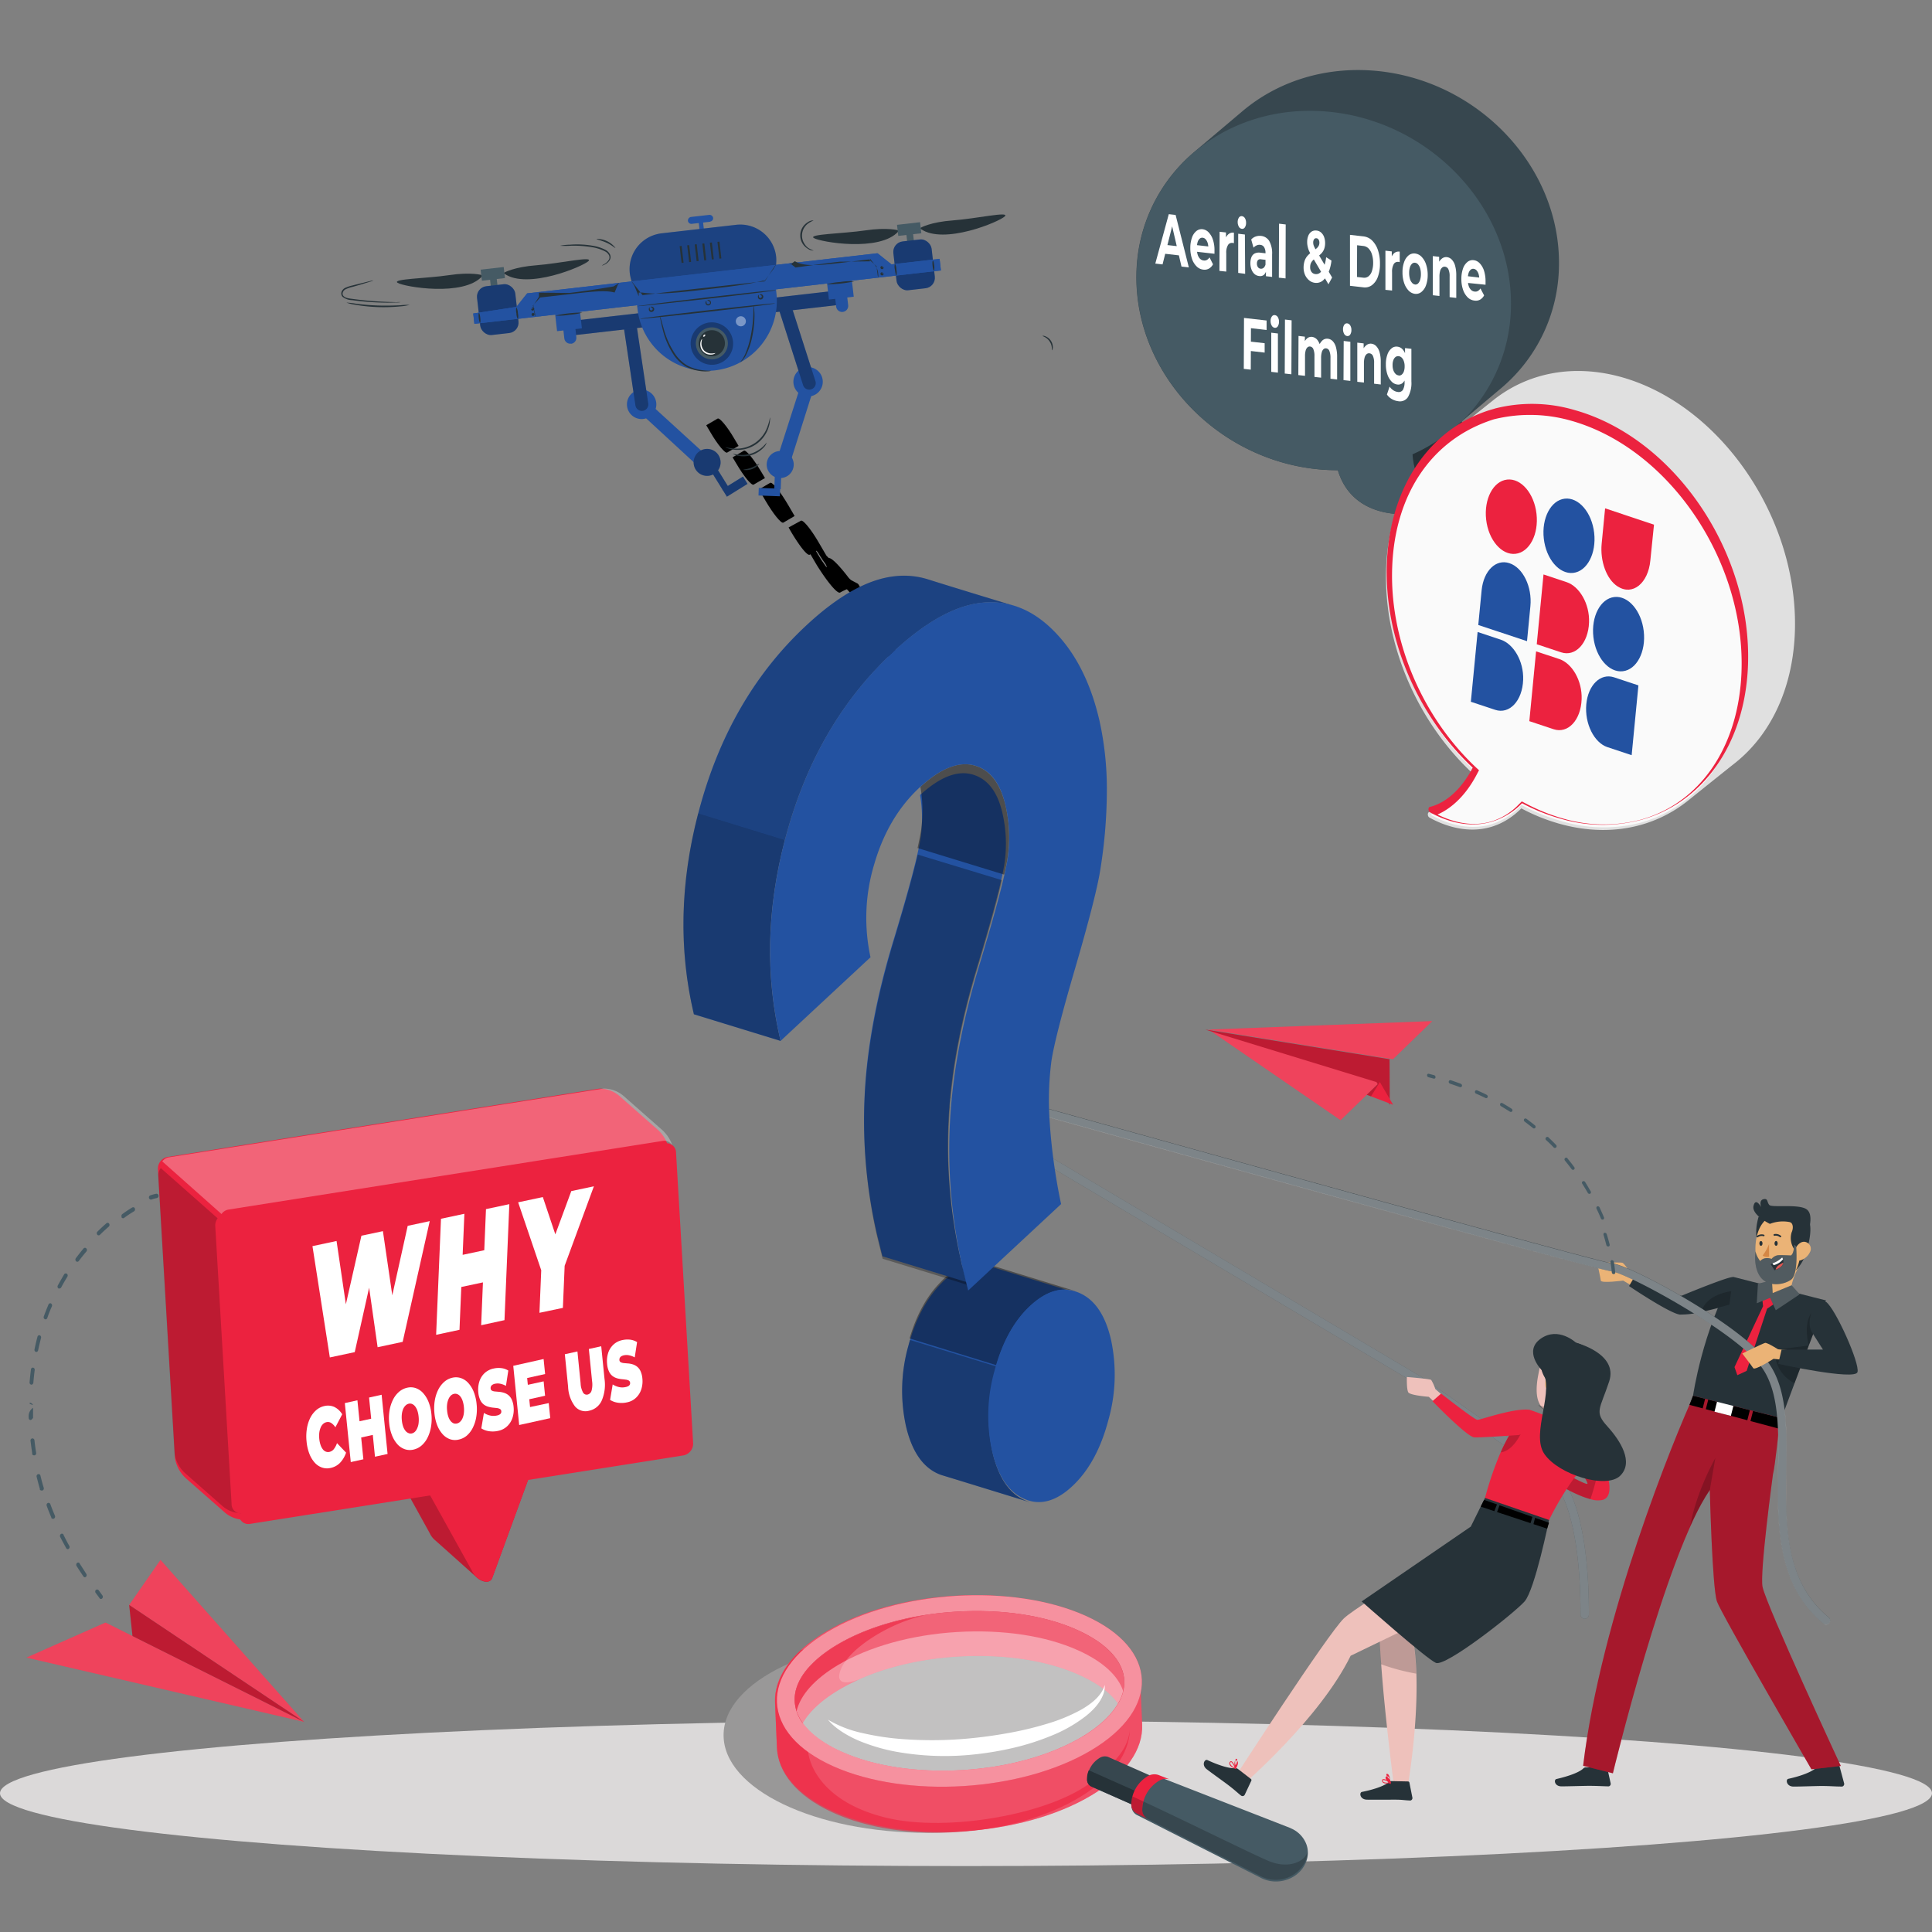 <svg id="Layer_1" data-name="Layer 1" xmlns="http://www.w3.org/2000/svg" viewBox="0 0 526 526"><rect x="0" y="0" width="526" height="526" fill="#808080" stroke="none"/><defs><style>.cls-1,.cls-2{fill:#686868;}.cls-2{fill-rule:evenodd;}.cls-3{fill:#dbd9d9;}.cls-4{fill:#ebb376;}.cls-5{fill:#263238;}.cls-27,.cls-6{fill:#ec223f;}.cls-11,.cls-19,.cls-7{opacity:0.2;}.cls-11,.cls-13,.cls-16,.cls-21,.cls-23,.cls-27,.cls-28,.cls-7,.cls-8{isolation:isolate;}.cls-23,.cls-24,.cls-8{opacity:0.3;}.cls-11,.cls-13,.cls-21,.cls-23,.cls-28,.cls-9{fill:#fff;}.cls-10{fill:#d58745;}.cls-12{fill:#de5753;}.cls-13,.cls-16{opacity:0.4;}.cls-14{fill:#eec1bb;}.cls-15{fill:#2352a1;}.cls-17{fill:#999898;}.cls-18,.cls-21{opacity:0.15;}.cls-20{fill:#455a64;}.cls-22{fill:#37474f;}.cls-25{fill:#fafafa;}.cls-26{fill:#e0e0e0;}.cls-27{opacity:0.6;}.cls-28{opacity:0.5;}</style></defs><title>Why Choose Us For Aerial</title><path d="M192.28,115.77l1.18,2c1.94,3.33,4,5.76,4.52,5.44l3.1-1.81-1.18-2c-1.94-3.33-4-5.76-4.52-5.44Z"/><path d="M202.53,122.71l-3.08,1.8,1,1.67c2.06,3.51,4.17,6.09,4.74,5.76l3.08-1.79-1-1.67C205.22,125,203.1,122.39,202.53,122.71Z"/><path d="M214.63,137.56c-2.16-3.7-4.37-6.43-4.94-6.11l-3.07,1.8,1.71,2.94c2.16,3.7,4.37,6.43,4.94,6.1l3.07-1.8-1.71-2.93Z"/><path d="M214.7,143.61c2.39,4.26,5,7.77,5.73,7.42l1.87-1.09a5.33,5.33,0,0,1,.72,1c.52.87,1.06,1.67,1.55,2.33a3.78,3.78,0,0,1,.51,1c.07.24-.06.18-.29-.14l-.63-.89c-.53-.73-1.08-1.61-2.91-4.76l-1.5.88,2.52,4.31c2.87,4.63,5.7,8.09,6.46,7.65a15.69,15.69,0,0,1,1.84-.9l2.31,2.51c1.23,1.22,3.77,5.46,5.3,7.82.15.23.27.37.3.33a1.16,1.16,0,0,0,.16-.63c.12-.72-.44-2.47-1.53-4.79a3.18,3.18,0,0,0-.26-.44l-2.13-3a4.28,4.28,0,0,1-.26-.42c-.23-.4-.34-.72-.24-.71l.6.15c.07,0,0-.2-.16-.48l-.77-1.38a1.8,1.8,0,0,0-.37-.49l-1.7-.89a4.08,4.08,0,0,1-1-1c-1.2-1.57-4.1-5.14-5.19-5.08l-.63-.64-2.1-3.59c-2.1-3.61-4.27-6.25-4.85-5.92Z"/><path d="M232.69,167.32c1.11,1.85,2.53,5.06,3.36,6.75a7.6,7.6,0,0,0,1,1.56c3.61,4.22,2.92,1.14,2.15-1.33a8.28,8.28,0,0,0-.92-1.7l-3.12-4.4c-1.07-1.46-2.88-4.71-3.93-6.48,0,0-1.32.78-1.33.76l2.82,4.84Z"/><path d="M240,175.37a.84.84,0,0,1,0,.12l4.52,7.88a6,6,0,0,0,.71,1c1.15,1.21,1.26.33,1.22-.31a4.64,4.64,0,0,0-.56-1.27l-2.4-4.08c-.07-.12-.13-.25-.19-.36-.17-.37-.17-.53,0-.36l1.31,1.3c.28.27.3.05.05-.53a10.44,10.44,0,0,0-1.38-2.5l-3.82-4.48a1.24,1.24,0,0,1-.19.64c-.14.08-.62-.46-1.16-1.31l-3-4.67a18.77,18.77,0,0,0-1.81-2.46L232,162.54l1.65,2.84c.88,1.56,3.51,5.1,4.4,6.4a16.23,16.23,0,0,1,1.93,3.59Z"/><g id="Layer_1-2" data-name="Layer_1"><g id="_264051808" data-name=" 264051808"><ellipse id="_264051568" data-name=" 264051568" class="cls-1" cx="237.34" cy="178.96" rx="1.57" ry="1.53" transform="translate(-58.91 154.64) rotate(-32.32)"/><path id="_264051688" data-name=" 264051688" class="cls-2" d="M239.74,184.17a8.48,8.48,0,0,0-1.09-4,1.85,1.85,0,0,1-.37.31,1.82,1.82,0,0,1-.86.28,7.31,7.31,0,0,1,1,3.31,6.38,6.38,0,0,0,.09,2.62c.89,3.07,4.1,3.16,5.94,1.27,2.23-2.3.13-4.34-1.15-6.37l-.92,3.84,1.24-.78a2.09,2.09,0,0,1-2.65,3,2.21,2.21,0,0,1-1.16-1.37,5.23,5.23,0,0,1,0-2.1Z"/></g></g><g id="freepik--Shadow--inject-54"><ellipse id="freepik--path--inject-54" class="cls-3" cx="263" cy="488.22" rx="263" ry="19.83"/></g><g id="freepik--character-1--inject-54"><path class="cls-4" d="M446.77,351.54l-4.85-2.89s-6,.8-6.09,0-1-4.87-1-4.87,6.27-.13,6.84,0,2.47,3.08,2.47,3.08l4.95,2.82Z"/><path class="cls-5" d="M494.31,481.42c-1.15,1-3.83,2.09-7.44,2.88-.77.17-.51,2.11,1.44,2.11s6.2-.16,7.64-.16c2.29,0,3.63.15,5.46.15h.15a.73.73,0,0,0,.53-.82l-1.39-5.17a.41.41,0,0,0-.4-.32l-5.18,1A1.11,1.11,0,0,0,494.31,481.42Z"/><path class="cls-5" d="M431,481.54c-1.12,1-3.74,2-7.25,2.81-.78.17-.53,2,1.37,2s6-.14,7.44-.14c2.24,0,3.54.1,5.32.14H438a.7.7,0,0,0,.52-.79l-.9-4.07a.38.38,0,0,0-.39-.31h-5.51A1,1,0,0,0,431,481.54Z"/><path class="cls-6" d="M484.31,389s-1,10-1.61,12.38c0,0-3.67,27-2.83,30.69,1.18,5.4,21.3,48.72,21.3,48.72l-8,.91S468.53,439.21,467.45,436c-1.3-3.86-1.94-30.36-1.94-30.36-12,17.43-26.39,77.15-26.39,77.15l-8.1-2.05c4.83-40.5,24.75-89.17,30.18-101l23.94,6.08C485,386.31,484.31,389,484.31,389Z"/><path class="cls-7" d="M467,397s-5.14,9-6.8,18.37a67.31,67.31,0,0,1,5.3-9.68Z"/><path class="cls-8" d="M484.31,389s-1,10-1.61,12.38c0,0-3.67,27-2.83,30.69,1.18,5.4,21.3,48.72,21.3,48.72l-8,.91S468.53,439.21,467.45,436c-1.3-3.86-1.94-30.36-1.94-30.36-12,17.43-26.39,77.15-26.39,77.15l-8.1-2.05c4.83-40.5,24.75-89.17,30.18-101l23.94,6.08C485,386.31,484.31,389,484.31,389Z"/><path class="cls-5" d="M445.4,346.94s10.91,6.49,12.59,5.77,13-5.34,13.85-5l-.51,3.91-.49,3.66s-3.86,1.11-7.57,1.9a23.86,23.86,0,0,1-5.95.72c-2.88-.39-13.8-7.76-13.8-7.76Z"/><polygon points="485.03 386.09 484.31 388.96 476.58 386.9 477.28 384.13 485.03 386.09"/><polygon points="476.42 383.91 475.72 386.67 464.42 383.66 465.09 381.04 476.42 383.91"/><polygon points="460.93 379.98 464.23 380.82 463.57 383.44 459.97 382.48 460.93 379.98"/><rect class="cls-9" x="467.76" y="381.01" width="3.32" height="4.6" transform="translate(-17.52 744.1) rotate(-75.77)"/><path class="cls-5" d="M471.83,347.63l25.3,6.42-1.19,3.1-.62,1.65L494,362.27c-.5,1.3-1,2.65-1.54,4.05l-.72,1.92q-.33.81-.63,1.65c-.82,2.17-1.67,4.41-2.53,6.7-1.16,3.12-2.36,6.32-3.54,9.5L460.94,380S463.49,362.19,471.83,347.63Z"/><path class="cls-4" d="M491,342.58l-7.59,2.72c0,.41-.11.82-.19,1.22a5.79,5.79,0,0,1-.81,2.05c-.7,1-.58,1.62-2.51,1.37-.95.78.64,2.54.64,2.54s4.8,2.2,7.41.95C486.61,350.63,489.28,345.36,491,342.58Z"/><path class="cls-7" d="M483.22,346.52a5.79,5.79,0,0,1-.81,2.05,5.48,5.48,0,0,0,6.29-3.5Z"/><path class="cls-5" d="M484.49,331.63s-1.94,11.45-4.81,8.53-.88-8.91-.88-8.91Z"/><path class="cls-4" d="M490.79,337.25a6.06,6.06,0,0,0-.45-2.79,6.13,6.13,0,0,0-8-3.34c-4.39,1.79-5,8.45-4,12.48.06.21.12.43.19.63a6.33,6.33,0,0,0,3.06,3.51,5.66,5.66,0,0,0,6.77-1.06C490.59,344.38,490.53,341.74,490.79,337.25Z"/><path class="cls-5" d="M483.56,337.86c-.24,0-.44.31-.44.67s.19.65.44.65.43-.29.43-.65S483.79,337.86,483.56,337.86Z"/><path class="cls-5" d="M479.43,337.87c-.23,0-.44.3-.43.66s.19.66.43.66.43-.3.43-.66S479.66,337.87,479.43,337.87Z"/><path class="cls-10" d="M481.65,342.15a2.11,2.11,0,0,1-1.76-.32,12.76,12.76,0,0,0,1.74-3.12Z"/><path class="cls-5" d="M478.28,336.79h0a.22.22,0,0,1,.06-.29,2.14,2.14,0,0,1,1.92-.34h0a.23.23,0,0,1,.13.28.22.22,0,0,1-.28.12,1.73,1.73,0,0,0-1.52.29.22.22,0,0,1-.22,0Z"/><path class="cls-5" d="M484.63,336.87a1.69,1.69,0,0,0-1.49-.42h0a.22.22,0,0,1-.26-.15h0A.21.21,0,0,1,483,336a2.15,2.15,0,0,1,1.9.5h0a.23.23,0,0,1,0,.31l-.12,0A.2.2,0,0,1,484.63,336.87Z"/><path class="cls-5" d="M492.52,332.54c.68,1.44.42,4.45-.68,8.06a11.72,11.72,0,0,1-3.06,5.41c1.27-1.73,1.61-5.46,1-5.67s-.67.52-.67.52a5.37,5.37,0,0,1-1.33-5.33c.36-.76.72-2.46-.72-3l.43-.83Z"/><path class="cls-4" d="M493,340.2a1.92,1.92,0,0,0-1.69-2.11c-1.49-.13-2.58,1.63-2.88,2.85-.29,1.39.43,2.64,1.88,2.17a4.3,4.3,0,0,0,2.44-2.17A2,2,0,0,0,493,340.2Z"/><path class="cls-5" d="M489,339.3l-.52-.43s0,2.4-.89,2.94c0,0-2.66-.15-3.6-.06a2.8,2.8,0,0,0-1.66,1s-1.95-.79-3.09.6a6.67,6.67,0,0,1-1.3-2.64s-.65,4.32,1.38,7,6.15,2.2,8.27.72S489,339.3,489,339.3Z"/><path class="cls-5" d="M492.28,335.4s1.72-4.83-.53-6.23-9.25-.36-10-1.08-.3-1.9-1.63-1.6-.64,2.17-.64,2.17-1.48-2.8-2.07-.35,4.45,4.9,4.45,4.9A9.71,9.71,0,0,1,492.28,335.4Z"/><path class="cls-11" d="M489,339.3l-.52-.43s0,2.4-.89,2.94c0,0-2.66-.15-3.6-.06a2.8,2.8,0,0,0-1.66,1s-1.95-.79-3.09.6a6.67,6.67,0,0,1-1.3-2.64s-.65,4.32,1.38,7,6.15,2.2,8.27.72S489,339.3,489,339.3Z"/><path class="cls-5" d="M482.55,344a7.23,7.23,0,0,0,2.66-1.62,2.24,2.24,0,0,1,.22.5,2,2,0,0,1,.08.94c-.12.65-.63,1.37-2.08,1.89l-.32.13a12.69,12.69,0,0,0-1.05-1.64S482.26,344.09,482.55,344Z"/><path class="cls-9" d="M485.21,342.35a2.05,2.05,0,0,1,.22.5,4.63,4.63,0,0,1-2.55,1.6l-.33-.48A7.36,7.36,0,0,0,485.21,342.35Z"/><path class="cls-12" d="M484,344.68a5.26,5.26,0,0,1,1.51-.9c-.12.65-.63,1.37-2.08,1.89A1.88,1.88,0,0,1,484,344.68Z"/><polygon class="cls-6" points="482.21 351.91 485.18 353.54 481.1 356.3 475.54 373.23 473 374.4 472.23 372.2 480.01 355.61 479.59 351.87 482.21 351.91"/><polygon class="cls-5" points="489.97 352.39 483.47 356.73 481.94 353.33 478.29 354.82 478.61 349.51 482.41 348.57 482.62 352.06 487.77 349.93 489.97 352.39"/><polygon class="cls-11" points="489.97 352.39 483.47 356.73 481.94 353.33 478.29 354.82 478.61 349.51 482.41 348.57 482.62 352.06 487.77 349.93 489.97 352.39"/><path class="cls-7" d="M492.88,357.87c.51-.86,2.35-1.07,3.07-.72l-.63,1.65L494,362.26c-.5,1.31-1,2.66-1.55,4.06C492.45,366.32,491,361.15,492.88,357.87Z"/><path class="cls-7" d="M484.1,367.38l8.35-1.06-.72,1.92q-.33.81-.63,1.65c-.82,2.17-1.67,4.41-2.53,6.7a9.64,9.64,0,0,1-5.15-6.6Z"/><path class="cls-7" d="M471.33,351.54l-.49,3.66s-3.86,1.11-7.57,1.9C464.51,352.27,471.33,351.54,471.33,351.54Z"/><path class="cls-5" d="M496.49,442.06c-12.84-10.53-12.59-27.28-12.37-42.05.16-10.91.32-21.23-4.57-27.9-6.9-9.46-36.59-25.56-40.87-26-4.45-.41-162.48-44.56-169.21-46.45a1.08,1.08,0,1,1,.59-2.08c56.84,15.88,165.27,46,168.82,46.37,5,.46,35,16.64,42.42,26.83,5.31,7.26,5.15,17.93,5,29.22-.22,15-.45,30.46,11.58,40.34a1.08,1.08,0,0,1-.72,1.92A1.1,1.1,0,0,1,496.49,442.06Z"/><path class="cls-13" d="M269.51,299.72a1.08,1.08,0,0,1,.58-2.09l10.71,3C339.51,317,435.57,343.68,438.92,344c5,.46,35,16.63,42.41,26.83,5.32,7.25,5.16,17.92,5,29.22-.23,15-.46,30.46,11.58,40.33a1.09,1.09,0,0,1-.72,1.92,1,1,0,0,1-.72-.24c-12.85-10.54-12.59-27.28-12.38-42.05.17-10.92.32-21.23-4.56-27.9-6.91-9.46-36.6-25.57-40.87-26C435,345.82,325,315.23,284.26,303.85l-14.82-4.15Z"/><path class="cls-7" d="M269.57,299.71h0a1.08,1.08,0,0,1,.58-2.08l10.71,3a19.33,19.33,0,0,1,3.53,3.23l-14.82-4.15Z"/><path class="cls-4" d="M488.48,370.55l-5.62-.6s-5.09,3.23-5.52,2.55-3-4-3-4,5.65-2.76,6.22-2.89,3.53,1.75,3.53,1.75l5.67.5Z"/><path class="cls-5" d="M493,357.89c-1,3.73.64,5.33.64,5.33l2.67,4.21H485.05l-.92,3.9s20.86,4.56,21.58,2.25-6-17.31-8.57-19.15C497.14,354.43,493.7,355.21,493,357.89Z"/></g><g id="freepik--character-2--inject-54"><path class="cls-5" d="M430.31,439.68c0-36.71-10.79-39.37-10.87-39.37a1.14,1.14,0,0,1-.48-.2L385.35,376.6,256.9,300.42a1.14,1.14,0,0,1,1.16-2l128.51,76.21.08,0,33.45,23.4c2,.59,12.49,5.33,12.49,41.55a1.14,1.14,0,0,1-2.28,0Z"/><path class="cls-13" d="M430.31,439.68c0-36.71-10.79-39.37-10.87-39.37a1.14,1.14,0,0,1-.48-.2L385.35,376.6,256.9,300.42a1.14,1.14,0,0,1,1.16-2l128.51,76.21.08,0,33.45,23.4c2,.59,12.49,5.33,12.49,41.55a1.14,1.14,0,0,1-2.28,0Z"/><path class="cls-6" d="M426.1,401.18c.27.1,5.67,3.11,6.07,2.8s-3.1-5.31-3.1-5.31l5.78-3.57c.3.5.61,1.09.93,1.75,2,4,3.94,10.45.63,11.49a6.24,6.24,0,0,1-3.4-.19c-4.45-1.14-10.3-4.93-10.3-4.93A23.76,23.76,0,0,1,426.1,401.18Z"/><path class="cls-7" d="M426.1,401.18c.27.1,5.67,3.11,6.07,2.8s-3.1-5.31-3.1-5.31l5.78-3.57c.3.5.61,1.09.93,1.75a70.59,70.59,0,0,1-2.77,11.3c-4.45-1.14-10.3-4.93-10.3-4.93A23.76,23.76,0,0,1,426.1,401.18Z"/><path class="cls-14" d="M391.76,382.92,389,380.29s-5.1-.38-5.59-1.23-.38-4.16-.38-4.16,6.25.49,6.62.8a11,11,0,0,1,1.12,2.47l3.43,3Z"/><path class="cls-14" d="M376.28,439.67c1.48-1.49,10.55-7.49,18.21-12.45,5.76-3.74,10.72-6.89,11-7.1,0,0,8.21,8.47,6.41,12.07-.59,1.17-3.64,3-7.51,4.89-8.1,4-19.77,8.5-19.77,8.5a74.24,74.24,0,0,1,1,10.1c.49,15.52-2.62,32.24-2.62,32.24l-3.37-.76s-2.62-20-3.59-34.06C375.48,446.08,375.4,440.53,376.28,439.67Z"/><path class="cls-7" d="M376.29,439.66c1.47-1.5,10.55-7.49,18.21-12.45l9.86,9.86c-8.1,4-19.77,8.49-19.77,8.49a74.4,74.4,0,0,1,1,10.1A56.4,56.4,0,0,1,376,453.1C375.48,446.08,375.4,440.53,376.29,439.66Z"/><path class="cls-14" d="M402.61,433.93l-34.89,16.86c-8.41,17.2-29.5,35.3-29.5,35.3l-2.14-2s25.4-39.27,29.8-43.47,36.76-22.81,36.76-22.81Z"/><path class="cls-14" d="M426.76,367a10.38,10.38,0,0,0-2.23-.06,5.1,5.1,0,0,0-4.14,2.56l-.1.16v.06a13.94,13.94,0,0,0-1.41,4.21c-.75,3.68-.78,6.81.57,8.77h0c1,1.32,2.67,1.91,5.31,1.67a6.7,6.7,0,0,0,2.58-.84.56.56,0,0,0,.17-.09C433.58,380.07,434,367.91,426.76,367Z"/><path class="cls-7" d="M423.4,382.76a7.34,7.34,0,0,1-4.63-.27c1,1.33,2.68,2,5.31,1.78a6.65,6.65,0,0,0,2.57-.76A3.81,3.81,0,0,0,423.4,382.76Z"/><path class="cls-4" d="M426.27,385.69h0c.14-.65,1.34-3.55,1.34-3.55l-5.31-.56-.76-.31s1.54,5.27-2,7.54c0,0,1,2.22,5.57,3.74,0,0,2.6-1.08,2-3.11C427.14,389.44,425.6,389.12,426.27,385.69Z"/><path class="cls-5" d="M435.33,372.66c.6,6.2-3.87,11.58-8,10.9-3-.51-4.35-6.07-4.35-6.07a7.67,7.67,0,0,1-3.39-7.86C422.86,362.35,434.56,364.63,435.33,372.66Z"/><path class="cls-4" d="M421.2,377.88c3.23-.26,2.92-3.5,1.72-3.86s-2,.92-2.14,1.68C420.51,377.37,420.71,378,421.2,377.88Z"/><path class="cls-5" d="M336.3,481.41c-1.52.11-4.31-.7-7.58-2.22-.73-.34-1.69,1.32-.17,2.5s5,3.63,6.07,4.48c1.8,1.38,1.84,1.55,3.25,2.68l.13.08h0a.67.67,0,0,0,.9-.32l1.78-3.79a.4.4,0,0,0-.12-.49l-3.48-2.69A1.09,1.09,0,0,0,336.3,481.41Z"/><path class="cls-6" d="M335.26,481a1.38,1.38,0,0,1-.56-.76.65.65,0,0,1,.18-.6.34.34,0,0,1,.33-.13c.56.1,1.18,1.73,1.25,1.92a.11.11,0,0,1,0,.08.1.1,0,0,1-.14.05A4.67,4.67,0,0,1,335.26,481Zm.9.25a4.5,4.5,0,0,0-.86-1.46.31.31,0,0,0-.13-.06s-.07,0-.13.06a.42.42,0,0,0-.13.4,2.22,2.22,0,0,0,1.25,1.06Z"/><path class="cls-6" d="M336.29,481.55l0,0c-.22-.49-.33-1.85,0-2.18a.38.38,0,0,1,.45,0,.61.61,0,0,1,.28.4c.16.67-.6,1.78-.6,1.83a.12.12,0,0,1-.1.05Zm.54-2.42a.43.43,0,0,0-.13-.26h-.05a.14.14,0,0,0-.19,0,2.46,2.46,0,0,0-.07,1.73,2.67,2.67,0,0,0,.44-1.47Z"/><path class="cls-5" d="M378.19,485.15c-1.16,1-3.83,2-7.39,2.71-.79.16-.58,2.07,1.35,2.11s6.14,0,7.53,0c2.27,0,2.41.16,4.21.23H384a.68.68,0,0,0,.54-.76l-.82-4.11a.41.41,0,0,0-.38-.32l-4.41-.09A1.14,1.14,0,0,0,378.19,485.15Z"/><path class="cls-6" d="M377.38,485.55a1.25,1.25,0,0,1-.88-.25.64.64,0,0,1-.22-.58.32.32,0,0,1,.19-.3c.52-.25,2,.69,2.14.79a.1.1,0,0,1,.05.11.11.11,0,0,1-.09.09A5.3,5.3,0,0,1,377.38,485.55Zm.88-.3a4.37,4.37,0,0,0-1.55-.63h-.15s-.06,0-.06.12a.42.42,0,0,0,.13.4,2.24,2.24,0,0,0,1.63.11Z"/><path class="cls-6" d="M378.55,485.67h-.05c-.51-.26-1.37-1.3-1.27-1.77a.35.35,0,0,1,.36-.28.55.55,0,0,1,.46.14,3.28,3.28,0,0,1,.61,1.83.11.11,0,0,1-.06.1Zm-.64-2.62a.39.39,0,0,0-.25-.1h-.05c-.16,0-.16.11-.16.11-.07.29.5,1.07,1,1.44a2.6,2.6,0,0,0-.51-1.45Z"/><path class="cls-6" d="M408.57,395.39a44.86,44.86,0,0,1,3.49-6.52,20.67,20.67,0,0,1,4.48-5s11.88,3.55,18.31,11.26c0,0-9,7.93-15.66,24.43l-16.06-6.74A91.22,91.22,0,0,1,408.57,395.39Z"/><path class="cls-5" d="M420.48,395.88c3.89,5.64,16.86,9.59,20.62,5.91s.09-9.52-3.51-13.48-2-4.59.52-12.21-9-10.51-9-10.51-4.79-4.53-9.62-1.14.21,8.53.21,8.53C423.67,378.28,416.58,390.24,420.48,395.88Z"/><path class="cls-5" d="M400.43,415.63,370.72,436s17.56,15.57,20.2,16.73,21.36-13.55,24.16-16.73,6.66-22.18,6.66-22.18l-17.44-6Z"/><polygon points="407.56 409.59 404.05 408.35 403.13 410.19 406.84 411.42 407.56 409.59"/><polygon points="417.5 414.96 421.22 416.19 421.73 414.57 417.93 413.24 417.5 414.96"/><polygon points="417.21 412.98 408.26 409.83 407.58 411.67 416.7 414.69 417.21 412.98"/><path class="cls-7" d="M412.06,388.9a21.22,21.22,0,0,1,2.51.3s-2.17,5.77-6,6.22A45.39,45.39,0,0,1,412.06,388.9Z"/><path class="cls-6" d="M416.55,387.55a4.85,4.85,0,0,1-3,3.14s-10.19.73-12.14.65S390,381.48,390,381.48l2.35-2.07s9.05,7.11,9.87,7.15,10.14-3.35,14.31-2.72A7.89,7.89,0,0,1,416.55,387.55Z"/></g><g id="freepik--question-mark--inject-669"><g id="freepik--big-question-mark--inject-669"><path class="cls-15" d="M292.79,351.92l-22-6.76c-.94-.28-1.54-.47-1.58-.49a10.06,10.06,0,0,0-7.08.54,18.35,18.35,0,0,0-5.16,3.51c-.25.23-.49.49-.73.74-4,4.07-7,9.7-8.93,16.94a45,45,0,0,0-.68,21.76q2.34,10.2,8.72,13.06a10.61,10.61,0,0,0,1.33.49c3.83,1.15,23.13,7.11,23.56,7.24l.09,0a8.82,8.82,0,0,1-1.38-.51q-6.39-2.85-8.72-13.05a45.15,45.15,0,0,1,.68-21.76q3-11.49,9.65-17.69,6.31-5.88,12.33-4Z"/><path class="cls-16" d="M292.79,351.53q-6-1.86-12.33,4-6.16,5.73-9.2,16.15l-23.62-7.29c1.9-6.5,4.74-11.61,8.49-15.38.23-.23.47-.51.72-.74a18.07,18.07,0,0,1,5.16-3.49,10.07,10.07,0,0,1,7.08-.55l1.58.49c4.74,1.46,18.69,5.75,22,6.75Z"/><path class="cls-8" d="M280.33,408.93l-.09,0-23.56-7.24a10.61,10.61,0,0,1-1.33-.49q-6.37-2.85-8.72-13.05a45,45,0,0,1,.68-21.76c.14-.54.29-1.07.45-1.58l23.6,7.25,0,0a45,45,0,0,0-1.14,23.29q2.34,10.2,8.72,13.06A11.6,11.6,0,0,0,280.33,408.93Z"/><path class="cls-15" d="M243.2,177.5q13.16-12.25,24.12-13.39a22,22,0,0,1,8.84.85l-.24-.08c-2.76-.81-19.42-5.92-23.24-7.13a22,22,0,0,0-9-.87q-11,1.14-24.14,13.38-20.47,19-28.78,48.73t-1.84,57.16l23.6,7.25q-6.54-27.47,1.84-57.17T243.2,177.5Z"/><path class="cls-7" d="M276,164.88a22.78,22.78,0,0,0-8.65-.77q-10.95,1.14-24.12,13.39-20.49,19-28.79,48.73c-.23.82-.45,1.65-.66,2.46l-23.66-7.26q.32-1.23.66-2.46,8.38-29.7,28.79-48.73,13.19-12.26,24.14-13.38a21.82,21.82,0,0,1,9,.88C256.55,159,273.21,164.08,276,164.88Z"/><path class="cls-8" d="M213.69,228.68q-7.44,28.38-1.18,54.7l-23.6-7.25q-6.24-26.34,1.18-54.7Z"/><path class="cls-15" d="M264.62,210.82q-6.15-1.65-14.13,5.64a37.55,37.55,0,0,1,.22,11.15q-.87,6.69-7.49,28.51-6.87,22.56-7.81,41.88a138.64,138.64,0,0,0,3.32,37.88l1.52,6.15,15.57,4.78,7.26,2.23-1.53-6.16,0-.08A138.93,138.93,0,0,1,258.24,305q.94-19.31,7.82-41.87,6.6-21.81,7.48-28.52a37,37,0,0,0-.63-13.26Q270.89,212.51,264.62,210.82Z"/><path class="cls-8" d="M272.77,239.63q-1.78,7.94-6.57,23.69-6.92,22.68-7.85,42.09a139.26,139.26,0,0,0,3.32,38l0,.16,1.54,6.2L256,347.51,240.3,342.7l-1.53-6.19a139.64,139.64,0,0,1-3.34-38.07q1-19.41,7.85-42.08,4.77-15.8,6.59-23.69Z"/><path class="cls-16" d="M273.76,219.29A38.33,38.33,0,0,1,274.4,233c-.16,1.31-.5,3-1,5.12l-23.59-7.24q.71-3.17,1-5.12a38.76,38.76,0,0,0-.22-11.53q8.25-7.55,14.61-5.84T273.76,219.29Z"/><path class="cls-15" d="M237,260.62l-24.47,22.76q-6.52-27.47,1.84-57.17t28.79-48.73q13.16-12.25,24.12-13.39T287,171.87q8.79,8.9,12.35,24.4a86.05,86.05,0,0,1,2,18.31,137.41,137.41,0,0,1-1.75,22q-1.08,7.11-6.85,26.93-5.54,18.9-6.51,25.49a83.33,83.33,0,0,0-.51,15.63,158.83,158.83,0,0,0,3.16,23.19l-25.3,23.54L262.05,345a143.34,143.34,0,0,1-3.43-39.18q1-20,8.09-43.31,6.82-22.56,7.73-29.5a38.32,38.32,0,0,0-.68-13.71q-2.11-9.24-8.57-10.93t-14.87,6.07q-8.59,8-12.32,20.9A50.54,50.54,0,0,0,237,260.62Z"/><path class="cls-15" d="M280.43,355.58q6.79-6.34,13.27-3.64t8.8,12.9a45.23,45.23,0,0,1-.76,21.87q-3.09,11.67-9.83,17.94t-13.11,3.4q-6.37-2.87-8.72-13.07a44.9,44.9,0,0,1,.68-21.76Q273.79,361.75,280.43,355.58Z"/></g></g><g id="freepik--Floor--inject-318"><ellipse id="freepik--floor--inject-318-2" data-name="freepik--floor--inject-318" class="cls-17" cx="252.5" cy="472.41" rx="55.5" ry="26.59"/></g><g id="freepik--paper-plane--inject-318"><polygon class="cls-6" points="82.79 468.79 28.73 441.75 7.2 451.29 82.79 468.79"/><g class="cls-18"><polygon class="cls-9" points="82.79 468.79 28.73 441.75 7.2 451.29 82.79 468.79"/></g><polygon class="cls-6" points="82.79 468.79 35.17 436.96 43.7 424.7 82.79 468.79"/><g class="cls-18"><polygon class="cls-9" points="82.79 468.79 35.17 436.96 43.7 424.7 82.79 468.79"/></g><polygon class="cls-6" points="35.17 436.96 36.07 445.42 82.79 468.79 35.17 436.96"/><g class="cls-19"><polygon points="35.17 436.96 36.07 445.42 82.79 468.79 35.17 436.96"/></g><path class="cls-20" d="M27.46,435.34a.56.56,0,0,0,.35-.15.64.64,0,0,0,.06-.84l-1-1.38a.5.5,0,0,0-.7-.12l-.06,0a.64.64,0,0,0-.06.83c.34.46.69.9,1,1.36A.56.56,0,0,0,27.46,435.34Z"/><path class="cls-20" d="M22.71,429.19c-.64-.94-1.26-1.88-1.86-2.84a.65.65,0,0,1,.13-.83.5.5,0,0,1,.7.09l0,.06c.61.95,1.22,1.88,1.8,2.81a.62.62,0,0,1-.1.83.47.47,0,0,1-.32.12A.56.56,0,0,1,22.71,429.19ZM18,421.45c-.55-1-1.09-2-1.61-3a.65.65,0,0,1,.21-.82.5.5,0,0,1,.69.17.25.25,0,0,1,0,.07c.5,1,1,2,1.58,3a.64.64,0,0,1-.17.82.6.6,0,0,1-.28.08A.52.52,0,0,1,18,421.45Zm-4-8.25c-.45-1.07-.9-2.15-1.28-3.23a.61.61,0,0,1,.29-.77.52.52,0,0,1,.68.28l0,0c.39,1.06.81,2.12,1.26,3.17a.64.64,0,0,1-.26.8.59.59,0,0,1-.23.05A.54.54,0,0,1,13.93,413.2Zm-3.12-7.74c-.32-1.13-.63-2.27-.9-3.38a.59.59,0,0,1,.38-.73.53.53,0,0,1,.65.38v0c.26,1.1.55,2.22.9,3.33a.61.61,0,0,1-.35.74h-.16A.54.54,0,0,1,10.81,405.46Zm-2.09-9.71c-.18-1.14-.34-2.31-.48-3.48a.57.57,0,0,1,.46-.66.57.57,0,0,1,.61.51c.12,1.14.28,2.3.46,3.42a.58.58,0,0,1-.42.69h-.1A.56.56,0,0,1,8.72,395.75ZM7.82,386A2.82,2.82,0,0,1,9,383.27v-.76c-1.29-.31-1-.57-.74-.59h0a1.12,1.12,0,0,1,.74.61V386c-.19.31-.42.59-.73.62h0A.55.55,0,0,1,7.82,386Zm.71-9a.59.59,0,0,1-.48-.65c.1-1.16.23-2.34.37-3.51a.55.55,0,0,1,.58-.5H9a.59.59,0,0,1,.45.67c-.15,1.14-.27,2.3-.37,3.44a.58.58,0,0,1-.54.54Zm1.26-8.93a.58.58,0,0,1-.39-.71c.23-1.14.5-2.29.8-3.41a.52.52,0,0,1,.61-.42h0a.62.62,0,0,1,.36.74c-.28,1.1-.55,2.24-.79,3.35a.53.53,0,0,1-.51.46Zm2.43-8.91a.59.59,0,0,1-.29-.76c.39-1.08.82-2.17,1.27-3.24a.52.52,0,0,1,.67-.3h0a.65.65,0,0,1,.26.8c-.45,1-.9,2.11-1.25,3.17a.54.54,0,0,1-.5.37A.37.37,0,0,1,12.22,359.18Zm3.71-8.37a.63.63,0,0,1-.19-.82c.55-1,1.13-2,1.71-3a.49.49,0,0,1,.68-.2l.07,0a.66.66,0,0,1,.14.83c-.58.94-1.15,1.92-1.68,2.91a.53.53,0,0,1-.46.28A.43.43,0,0,1,15.93,350.81Zm4.78-7.41a.64.64,0,0,1-.06-.83c.68-.9,1.39-1.8,2.1-2.65a.5.5,0,0,1,.7-.06l.06.06a.64.64,0,0,1,0,.84c-.71.84-1.4,1.7-2.07,2.59a.48.48,0,0,1-.77,0Zm5.8-7.21a.6.6,0,0,1,0-.83c.79-.79,1.61-1.55,2.43-2.27a.5.5,0,0,1,.71,0l.05.05a.65.65,0,0,1-.09.84q-1.23,1.07-2.4,2.22a.51.51,0,0,1-.35.15.49.49,0,0,1-.4-.2Zm6.63-4.8a.64.64,0,0,1,.16-.82q1.35-1,2.7-1.8a.51.51,0,0,1,.69.18.05.05,0,0,1,0,.05.63.63,0,0,1-.2.81c-.9.54-1.81,1.13-2.71,1.8a.48.48,0,0,1-.29.09.55.55,0,0,1-.43-.31Z"/><path class="cls-20" d="M41.07,326.59h.16a8.21,8.21,0,0,1,1.47-.41.59.59,0,0,0,.45-.67.56.56,0,0,0-.59-.51h0a12.1,12.1,0,0,0-1.64.45.61.61,0,0,0-.35.75A.56.56,0,0,0,41.07,326.59Z"/></g><g id="freepik--paper-plane--inject-318-2" data-name="freepik--paper-plane--inject-318"><polygon class="cls-6" points="375.68 294.6 329.08 280.31 364.98 304.98 375.68 294.6"/><polygon class="cls-21" points="375.68 294.6 329.08 280.31 364.98 304.98 375.68 294.6"/><polygon class="cls-6" points="329.08 280.31 379.24 288.38 389.94 278 329.08 280.31"/><polygon class="cls-21" points="329.08 280.31 379.24 288.38 389.94 278 329.08 280.31"/><polygon class="cls-6" points="378.32 288.38 378.37 300.78 374.76 294.6 328.16 280.31 378.32 288.38"/><polygon class="cls-7" points="378.32 288.38 378.37 300.78 374.76 294.6 328.16 280.31 378.32 288.38"/><polygon class="cls-6" points="379.28 300.78 372.11 298.06 375.68 294.6 379.28 300.78"/><polygon class="cls-7" points="375.68 294.6 372.11 298.06 373.26 298.49 375.68 294.6"/><path class="cls-20" d="M388.68,292.41a.43.43,0,0,0-.15.28.54.54,0,0,0,.39.59l1.38.37a.41.41,0,0,0,.52-.27.64.64,0,0,1,0-.07.54.54,0,0,0-.38-.59l-1.4-.37A.43.43,0,0,0,388.68,292.41Z"/><path class="cls-20" d="M395,294.1c.9.31,1.8.62,2.69.95a.55.55,0,0,1,.34.62.42.42,0,0,1-.52.3l-.06,0c-.88-.32-1.77-.63-2.67-.94a.51.51,0,0,1-.34-.6.37.37,0,0,1,.15-.25A.46.46,0,0,1,395,294.1Zm7.13,2.75c.88.39,1.76.75,2.62,1.22a.52.52,0,0,1,.27.64.43.43,0,0,1-.56.24l0,0c-.85-.42-1.72-.82-2.59-1.2a.52.52,0,0,1-.29-.63.34.34,0,0,1,.14-.21A.45.45,0,0,1,402.13,296.85Zm6.89,3.47c.85.49,1.69,1,2.5,1.52a.53.53,0,0,1,.21.67.45.45,0,0,1-.6.17l0,0c-.8-.51-1.63-1-2.46-1.51a.53.53,0,0,1-.23-.66.4.4,0,0,1,.12-.16A.45.45,0,0,1,409,300.32Zm6.54,4.26c.79.58,1.57,1.19,2.32,1.79a.51.51,0,0,1,.12.68.45.45,0,0,1-.62.09l0,0c-.75-.6-1.51-1.19-2.27-1.77a.51.51,0,0,1-.15-.68.28.28,0,0,1,.09-.1A.48.48,0,0,1,415.56,304.58Zm6,5.06c.71.67,1.42,1.37,2.1,2.08a.5.5,0,0,1,0,.68.46.46,0,0,1-.66,0h0c-.66-.69-1.36-1.38-2.06-2a.5.5,0,0,1-.06-.68l.06-.06A.46.46,0,0,1,421.58,309.64Zm5.21,5.77c.49.6,1,1.21,1.45,1.83l.38.51a.47.47,0,0,1-.06.66h0a.47.47,0,0,1-.66-.12h0l-.38-.5c-.46-.6-.93-1.2-1.42-1.79a.5.5,0,0,1,0-.68h0a.48.48,0,0,1,.67,0l0,0Zm4.14,6.22a.48.48,0,0,1,.65.18c.53.83,1,1.68,1.52,2.54a.47.47,0,0,1-.14.64h0a.51.51,0,0,1-.65-.22c-.48-.84-1-1.68-1.51-2.49a.47.47,0,0,1,.08-.63Zm3.94,6.82a.52.52,0,0,1,.64.27c.41.89.82,1.79,1.19,2.69a.45.45,0,0,1-.21.61h0a.5.5,0,0,1-.62-.31c-.37-.88-.76-1.77-1.18-2.63a.46.46,0,0,1,.12-.58.44.44,0,0,1,.08-.11Zm2,7.2a.51.51,0,0,1,.59.36c.29.92.56,1.87.8,2.81a.43.43,0,0,1-.29.54h-.05a.5.5,0,0,1-.56-.39c-.24-.92-.5-1.86-.76-2.76a.45.45,0,0,1,.13-.5.57.57,0,0,1,.14-.13Zm2,7.46a.53.53,0,0,1,.54.46c.15.94.27,1.9.37,2.86a.43.43,0,0,1-.37.47h-.05a.52.52,0,0,1-.51-.48c-.1-.93-.21-1.87-.37-2.8a.49.49,0,0,1,.16-.43.43.43,0,0,1,.23-.14Z"/></g><g id="freepik--speech-bubble--inject-318"><path class="cls-22" d="M325.08,41.42a44.3,44.3,0,0,0-15.69,33.35c-.44,26.9,22.05,50.66,50.16,53.06,1.58.14,3.13.18,4.68.19,3.9,13,18.63,14.25,31.45,9.32a2.17,2.17,0,0,0,.58-.36l13.13-11.13c.48-.4.82-1,.28-1-6.64-.45-11-4.21-11.72-10.08,0,0,8.59-7.28,10.79-9.12a44.23,44.23,0,0,0,15.7-33.32c.44-26.92-22.05-50.66-50.16-53.07-14-1.18-26.73,3.13-36.08,11.07Z"/><path class="cls-20" d="M309.43,74.76c-.44,26.91,22,50.66,50.16,53.06,1.58.14,3.13.19,4.67.19,3.9,13,18.63,14.26,31.46,9.33.64-.25,1.65-1.32.89-1.4-9.57-.9-11.54-6.63-12-12.21a44.55,44.55,0,0,0,26.76-40.3c.44-26.9-22.05-50.66-50.16-53.06S309.88,47.86,309.43,74.76Z"/><path class="cls-5" d="M384.57,123.7a45.53,45.53,0,0,0,10.64-6.6l1.32-1.12,1.42-1.23c.69,5.9,5.07,9.67,11.72,10.12.54,0,.2.59-.28,1l-13,11c.39-.4.61-.83.14-.89C387,135,385.05,129.32,384.57,123.7Z"/></g><path class="cls-7" d="M384.8,131.28c15.09-3.56,29.1-12.09,37.87-23.89C407.58,111,393.58,119.49,384.8,131.28Z"/><g id="freepik--speech-bubble--inject-318-2" data-name="freepik--speech-bubble--inject-318"><path class="cls-6" d="M134.32,387l-31.37,5L117,417.41a5.4,5.4,0,0,0,1.3,1.78c1.59,1.4,11,9.82,11.49,10.28,1.47,1.31,3.26,1.56,4,.55a2,2,0,0,0,.24-.49l11.76-32.17Z"/><path class="cls-7" d="M134.32,387l-31.37,5L117,417.41a5.4,5.4,0,0,0,1.3,1.78c1.59,1.4,11,9.82,11.49,10.28,1.47,1.31,3.26,1.56,4,.55a2,2,0,0,0,.24-.49l11.76-32.17Z"/><path class="cls-6" d="M114.45,402.35l14.07,25.35a4.87,4.87,0,0,0,4,2.92,1.54,1.54,0,0,0,1.54-1.12l11.77-32.16Z"/><path class="cls-6" d="M163.18,296.38,45.56,315A3.23,3.23,0,0,0,43,318.39L47.64,397a9.6,9.6,0,0,0,3.06,5.55L61,411.6a8.17,8.17,0,0,0,5.6,2.16l117.63-18.62a3.27,3.27,0,0,0,2.54-3.43l-4.62-78.58a9.7,9.7,0,0,0-3.07-5.56l-10.29-9.06A8.16,8.16,0,0,0,163.18,296.38Z"/><path class="cls-23" d="M183.32,312.71a2.52,2.52,0,0,0-2.84-2.1L62.18,329.32a2.88,2.88,0,0,0-1.87,1.21L44.18,316.2A2.88,2.88,0,0,1,46,315.09l118.32-18.72a8.26,8.26,0,0,1,5.64,2.17l10.35,9.12A10.2,10.2,0,0,1,183.32,312.71Z"/><path class="cls-6" d="M65.05,412.32l-4.64-78.95A3.25,3.25,0,0,1,63,329.93l118.16-18.66a2.58,2.58,0,0,1,2.9,2.59l4.64,78.93a3.27,3.27,0,0,1-2.54,3.44L67.94,414.91A2.56,2.56,0,0,1,65.05,412.32Z"/><path class="cls-7" d="M65.82,412a8.1,8.1,0,0,1-5.39-2.08l-9.91-8.73a9.27,9.27,0,0,1-3-5.34l-4.45-75.65a3.3,3.3,0,0,1,.71-2.18L59.26,331.7a3.16,3.16,0,0,0-.65,2.15l4.44,75.65A2.49,2.49,0,0,0,65.82,412Z"/></g><path class="cls-15" d="M177.72,107.48a4,4,0,1,1-5.58-.47,4,4,0,0,1,5.58.47Z"/><polygon class="cls-15" points="175.29 113.32 189.55 126.47 192.01 123.69 177.68 110.61 175.29 113.32"/><path class="cls-15" d="M195.32,123.52a3.67,3.67,0,1,1-5.18-.43,3.68,3.68,0,0,1,5.18.43Z"/><rect class="cls-15" x="194.87" y="126.64" width="1.75" height="6.92" transform="translate(-39.18 122.88) rotate(-31.85)"/><rect class="cls-15" x="196.78" y="131.31" width="6.61" height="2.35" transform="translate(-39.78 125.53) rotate(-31.85)"/><g class="cls-24"><path d="M195.32,123.52a3.67,3.67,0,1,1-5.18-.43,3.68,3.68,0,0,1,5.18.43Z"/><rect x="194.87" y="126.64" width="1.75" height="6.92" transform="translate(-39.18 122.88) rotate(-31.85)"/><rect x="196.78" y="131.31" width="6.61" height="2.35" transform="translate(-39.78 125.53) rotate(-31.85)"/></g><path class="cls-15" d="M175,111.86h0a1.78,1.78,0,0,0,1.49-2L173.38,89a1.77,1.77,0,0,0-2-1.49h0a1.77,1.77,0,0,0-1.49,2L173,110.37A1.78,1.78,0,0,0,175,111.86Z"/><path class="cls-8" d="M175,111.86h0a1.78,1.78,0,0,0,1.49-2L173.38,89a1.77,1.77,0,0,0-2-1.49h0a1.77,1.77,0,0,0-1.49,2L173,110.37A1.78,1.78,0,0,0,175,111.86Z"/><path class="cls-15" d="M216.09,103.13A4,4,0,1,0,220.7,100h0A4,4,0,0,0,216.09,103.13Z"/><polygon class="cls-15" points="221.13 107 215.28 125.5 211.77 124.31 217.7 105.84 221.13 107"/><path class="cls-15" d="M208.8,125.8a3.68,3.68,0,1,0,4.29-2.94h0A3.68,3.68,0,0,0,208.8,125.8Z"/><rect class="cls-15" x="208.36" y="128.81" width="6.93" height="1.75" transform="translate(73.77 336.16) rotate(-87.71)"/><rect class="cls-15" x="208.42" y="131.06" width="2.07" height="5.83" transform="translate(68.04 338.48) rotate(-87.94)"/><path class="cls-15" d="M220.86,106h0a1.75,1.75,0,0,1-2.21-1.14l-6.43-20.09a1.76,1.76,0,0,1,1.14-2.22h0a1.77,1.77,0,0,1,2.22,1.15L222,103.75A1.76,1.76,0,0,1,220.86,106Z"/><path class="cls-8" d="M220.86,106h0a1.75,1.75,0,0,1-2.21-1.14l-6.43-20.09a1.76,1.76,0,0,1,1.14-2.22h0a1.77,1.77,0,0,1,2.22,1.15L222,103.75A1.76,1.76,0,0,1,220.86,106Z"/><path class="cls-5" d="M244.62,62.73s-2.89-.91-9.05,0-15.7,1-14,2.08,18,3.9,23.05-1.84"/><rect class="cls-20" x="246.74" y="61.39" width="1.83" height="4.3" transform="translate(-5.62 28.58) rotate(-6.53)"/><rect class="cls-20" x="244.37" y="60.85" width="6.32" height="3.03" transform="translate(-5.49 28.55) rotate(-6.53)"/><path class="cls-5" d="M250.67,62s2.61-1.55,8.82-2S275,57.44,273.57,58.9s-16.65,7.86-22.91,3.42"/><rect class="cls-15" x="243.63" y="65.42" width="10.48" height="13.37" rx="2.86" transform="translate(-6.59 28.77) rotate(-6.53)"/><rect class="cls-8" x="243.63" y="65.42" width="10.48" height="13.37" rx="2.86" transform="translate(-6.59 28.77) rotate(-6.53)"/><rect class="cls-15" x="156.25" y="83.17" width="72.21" height="3.95" transform="translate(-8.44 22.43) rotate(-6.53)"/><rect class="cls-8" x="156.25" y="83.17" width="72.21" height="3.95" transform="translate(-8.44 22.43) rotate(-6.53)"/><rect class="cls-15" x="225.39" y="76.54" width="6.8" height="4.64" transform="translate(-7.48 26.53) rotate(-6.53)"/><path class="cls-15" d="M229.48,84.92h0a1.64,1.64,0,0,1-1.83-1.42v0L227.36,81l3.27-.37.29,2.45a1.64,1.64,0,0,1-1.42,1.83Z"/><rect class="cls-15" x="190.36" y="60.05" width="1.18" height="3.08" transform="translate(-5.77 22.12) rotate(-6.53)"/><path class="cls-15" d="M193.34,60.37l-5,.57a.94.94,0,0,1-1.05-.81h0a1,1,0,0,1,.82-1.06l5-.57a1,1,0,0,1,1.05.82h0a.93.93,0,0,1-.79,1Z"/><path class="cls-15" d="M173.11,81.2l-1.38-5.42a9.81,9.81,0,0,1,7.05-12,9.19,9.19,0,0,1,1.37-.26l20.24-2.31a9.82,9.82,0,0,1,10.91,8.59,9.45,9.45,0,0,1,0,2l-.41,5Z"/><path class="cls-7" d="M173.11,81.2l-1.38-5.42a9.81,9.81,0,0,1,7.05-12,9.19,9.19,0,0,1,1.37-.26l20.24-2.31a9.82,9.82,0,0,1,10.91,8.59,9.45,9.45,0,0,1,0,2l-.41,5Z"/><rect class="cls-5" x="185.3" y="66.97" width="0.54" height="4.6" transform="translate(-6.67 21.55) rotate(-6.53)"/><rect class="cls-5" x="187.36" y="66.75" width="0.54" height="4.6" transform="translate(-6.63 21.75) rotate(-6.52)"/><rect class="cls-5" x="189.41" y="66.51" width="0.54" height="4.6" transform="translate(-6.59 21.98) rotate(-6.52)"/><rect class="cls-5" x="191.48" y="66.28" width="0.54" height="4.6" transform="translate(-6.55 22.22) rotate(-6.52)"/><rect class="cls-5" x="193.53" y="66.03" width="0.54" height="4.6" transform="translate(-6.51 22.48) rotate(-6.53)"/><rect class="cls-5" x="195.59" y="65.8" width="0.54" height="4.6" transform="translate(-6.47 22.72) rotate(-6.53)"/><path class="cls-15" d="M194.65,100.84h0a19,19,0,0,1-21.09-16.73v0l-.31-2.68,37.82-4.33.31,2.68A19.05,19.05,0,0,1,194.65,100.84Z"/><path class="cls-8" d="M199.55,92.8a5.78,5.78,0,1,1-6.44-5h.08A5.78,5.78,0,0,1,199.55,92.8Z"/><path class="cls-5" d="M131.26,74.91s-2.89-.92-9,0-15.7,1-14,2.09,18,3.89,23.06-1.84"/><rect class="cls-20" x="133.38" y="73.55" width="1.83" height="4.3" transform="translate(-7.74 15.76) rotate(-6.53)"/><rect class="cls-20" x="131.01" y="73.05" width="6.32" height="3.03" transform="translate(-7.61 15.74) rotate(-6.53)"/><path class="cls-5" d="M137.31,74.21s2.61-1.53,8.82-2,15.54-2.59,14.08-1.13-16.65,7.86-22.91,3.42"/><rect class="cls-15" x="130.28" y="77.61" width="10.48" height="13.37" rx="2.86" transform="translate(-8.71 15.96) rotate(-6.53)"/><rect class="cls-8" x="130.28" y="77.61" width="10.48" height="13.37" rx="2.86" transform="translate(-8.71 15.96) rotate(-6.53)"/><polygon class="cls-15" points="128.84 85.35 129.16 88.16 256.17 73.63 255.81 70.47 242.7 71.97 238.9 68.95 143.52 79.87 140.6 83.55 128.84 85.35"/><polygon class="cls-15" points="128.84 85.35 129.16 88.16 256.17 73.63 255.81 70.47 242.7 71.97 238.9 68.95 143.52 79.87 140.6 83.55 128.84 85.35"/><rect class="cls-15" x="151.38" y="85.15" width="6.8" height="4.64" transform="translate(-8.94 18.17) rotate(-6.53)"/><path class="cls-15" d="M155.47,93.56h0a1.64,1.64,0,0,1-1.83-1.42v0l-.28-2.46,3.27-.37.28,2.45a1.63,1.63,0,0,1-1.41,1.83Z"/><path class="cls-20" d="M198.14,93a4.36,4.36,0,1,1-4.83-3.84h0A4.37,4.37,0,0,1,198.14,93Z"/><path class="cls-5" d="M197.34,93.06a3.56,3.56,0,1,1-3.94-3.14,3.55,3.55,0,0,1,3.94,3.14Z"/><path class="cls-13" d="M203.06,87.32a1.37,1.37,0,1,1-1.52-1.21,1.37,1.37,0,0,1,1.52,1.21Z"/><path class="cls-5" d="M211.31,79c0,.11-8.45,1.18-18.88,2.37s-18.88,2.07-18.93,2,8.44-1.18,18.88-2.38S211.29,78.85,211.31,79Z"/><path class="cls-5" d="M158.67,85.07a17.08,17.08,0,0,1-3.69.64,16.72,16.72,0,0,1-3.74.21,33.18,33.18,0,0,1,7.43-.82Z"/><path class="cls-5" d="M232.6,76.59a34.05,34.05,0,0,1-7.53.81,17.52,17.52,0,0,1,3.74-.63A16,16,0,0,1,232.6,76.59Z"/><path class="cls-5" d="M168.55,77a3,3,0,0,1-.3.43l-.92,2.21h-.05c-2.38-.72-6.89-.17-12.06.43L147,81l.12-.07-2.07,2.32v-.09a16.84,16.84,0,0,1,.64,2.28,3.75,3.75,0,0,1,0,.82,3.86,3.86,0,0,1-.17-.82c-.08-.61-.18-1.36-.31-2.28h0l1.53-2.36,0-1.12h.09l8.18.08c5.16-.59,12.07-1.78,12.07-1.78h-.06l1-.58A2,2,0,0,1,168.55,77Z"/><path class="cls-5" d="M211.33,71.82a1.37,1.37,0,0,1-.15.38l-.58,1-2.71,3.63v-.57h.41c-4,1.12-9.76,1.81-16.22,2.55-7,.82-13.21,1.48-17.18.85h-1v1l-1.22-2.91-.53-.82a1.38,1.38,0,0,1-.17-.29,3,3,0,0,1,.23.24l.59.75L175,80.42l-.12-.06c3.94-.5,10.16-1.25,17.18-2,6.46-.73,12.27-1.37,16.23-1.78l-.1.06L210.56,73l.65-.94A.4.4,0,0,1,211.33,71.82Z"/><path class="cls-5" d="M144.86,84s.08.11.15.15.07,0,.08,0h0v0A.08.08,0,0,0,145,84s-.14,0-.19-.08,0-.18.21-.22a.38.38,0,0,1,.36.15.44.44,0,0,1,0,.51.45.45,0,0,1-.47.19.37.37,0,0,1-.27-.27C144.68,84.05,144.82,84,144.86,84Z"/><path class="cls-5" d="M144.86,85.42s.08.11.15.15.07,0,.08,0h0v0a.06.06,0,0,0-.05-.06s-.14,0-.19-.08,0-.19.21-.23a.41.41,0,0,1,.36.15.44.44,0,0,1,0,.51A.42.42,0,0,1,145,86a.34.34,0,0,1-.27-.27C144.68,85.48,144.82,85.38,144.86,85.42Z"/><path class="cls-5" d="M141,86.93a3.49,3.49,0,0,1-.4-1.64,3.22,3.22,0,0,1,0-1.63,3.6,3.6,0,0,1,.4,1.63A3.5,3.5,0,0,1,141,86.93Z"/><path class="cls-5" d="M130.7,87.88c-.11,0-.28-.58-.36-1.31s-.06-1.35.06-1.36.28.57.36,1.31S130.82,87.86,130.7,87.88Z"/><path class="cls-5" d="M214.94,71.66a2,2,0,0,1,.45.26l1.22.93h-.07s6.89-1,12.05-1.6l8.19-.1h.08l0-.74,1.53,2h0v0a4.51,4.51,0,0,1,.71,2.29,3.75,3.75,0,0,1,0,.82,4,4,0,0,1-.17-.82c-.08-.61-.19-1.36-.32-2.28l.05.08-2.1-1.89.14,0-8.18,1c-5.16.59-9.69,1.06-12.08-.49h-.05l-1.17.86C215.05,71.79,214.92,71.68,214.94,71.66Z"/><path class="cls-5" d="M240.37,72.66s.2,0,.19.25a.4.4,0,0,1-.21.32.42.42,0,0,1-.5-.07.45.45,0,0,1-.11-.5.4.4,0,0,1,.32-.22c.22,0,.29.13.25.17s-.11,0-.17.12,0,.06,0,.08v0h.08S240.33,72.7,240.37,72.66Z"/><path class="cls-5" d="M240.37,74.37c0-.05.2,0,.19.24a.42.42,0,0,1-.21.33.45.45,0,0,1-.61-.58.4.4,0,0,1,.32-.22c.22,0,.3.14.25.17a1.2,1.2,0,0,0-.17.11c-.06.06,0,.08,0,.09v0h.12S240.33,74.41,240.37,74.37Z"/><path class="cls-5" d="M244.05,75.05c-.12,0-.3-.71-.4-1.64a3.22,3.22,0,0,1,0-1.63,3.54,3.54,0,0,1,.4,1.63A3.5,3.5,0,0,1,244.05,75.05Z"/><path class="cls-5" d="M254.26,73.7c-.12,0-.28-.57-.36-1.31S253.84,71,254,71s.27.57.36,1.31S254.37,73.68,254.26,73.7Z"/><path class="cls-5" d="M176.91,83.71a1,1,0,0,0,0,.44.39.39,0,0,0,.43.36.39.39,0,0,0,.2-.71c-.19-.16-.39-.13-.41-.19s.2-.23.56-.06a.73.73,0,0,1,.42.54.77.77,0,0,1-1.21.7.77.77,0,0,1-.25-.64C176.62,83.75,176.9,83.66,176.91,83.71Z"/><path class="cls-5" d="M192.37,82a.68.68,0,0,0,0,.44.39.39,0,0,0,.42.37A.4.4,0,0,0,193,82c-.2-.17-.39-.14-.41-.2s.2-.23.56-.07a.75.75,0,0,1-.67,1.35l-.14-.09a.75.75,0,0,1-.26-.64C192.07,82,192.37,81.89,192.37,82Z"/><path class="cls-5" d="M206.62,80.31s-.09.2,0,.45a.39.39,0,1,0,.78-.07.39.39,0,0,0-.16-.28c-.19-.17-.38-.14-.4-.2s.19-.23.56-.06a.78.78,0,0,1,.41.54.75.75,0,0,1-.4.76.74.74,0,0,1-.81-.06.72.72,0,0,1-.25-.63C206.32,80.38,206.6,80.26,206.62,80.31Z"/><path class="cls-5" d="M211.08,82.59c0,.12-8.23,1.16-18.41,2.32s-18.45,2-18.46,1.89,8.23-1.15,18.41-2.31S211.06,82.47,211.08,82.59Z"/><path class="cls-5" d="M193.64,100.93a3,3,0,0,1-.89.16,10.05,10.05,0,0,1-2.45-.12,10.84,10.84,0,0,1-3.46-1.14,10.56,10.56,0,0,1-3.27-3,21.45,21.45,0,0,1-3.2-7.37c-.26-1-.43-1.81-.53-2.37a3.76,3.76,0,0,1-.14-.88,3,3,0,0,1,.3.81l.66,2.34a23.39,23.39,0,0,0,3.27,7.19A10.76,10.76,0,0,0,187,99.45a11,11,0,0,0,3.27,1.19A17.7,17.7,0,0,0,193.64,100.93Z"/><path class="cls-5" d="M205.15,83.27a1.91,1.91,0,0,1,.13.62,14.55,14.55,0,0,1,.13,1.74,27.46,27.46,0,0,1-.55,5.72,20,20,0,0,1-1.79,5.39,5.6,5.6,0,0,1-.52.82l-.46.59c-.31.29-.49.44-.5.41s.11-.2.37-.51l.4-.62c.12-.25.29-.53.44-.82a24.68,24.68,0,0,0,1.64-5.39,35.33,35.33,0,0,0,.66-5.62C205.16,84.17,205.07,83.28,205.15,83.27Z"/><path class="cls-25" d="M194.77,96.14a1.72,1.72,0,0,1-1,.39,2.75,2.75,0,0,1-3.08-2.38,3,3,0,0,1,0-.89c.12-.65.41-1,.45-.93s-.12.38-.16,1a2.87,2.87,0,0,0,.7,2.08,2.81,2.81,0,0,0,2,.82C194.37,96.24,194.73,96.07,194.77,96.14Z"/><path class="cls-25" d="M192,91.14c.07.09,0,.26-.12.39s-.28.2-.38.13-.08-.27.08-.43S192,91,192,91.14Z"/><path class="cls-5" d="M109.07,82.26a5.32,5.32,0,0,1-1,.09c-.67,0-1.63.06-2.85.05a71.31,71.31,0,0,1-9.34-.68,4.35,4.35,0,0,1-2.61-.91A1.34,1.34,0,0,1,93,79.42a2,2,0,0,1,.89-1A9.93,9.93,0,0,1,96,77.71l1.91-.49,2.75-.67a4.07,4.07,0,0,1,1-.19,5.53,5.53,0,0,1-1,.35L98,77.53l-1.88.54a9.46,9.46,0,0,0-2.08.71,1.57,1.57,0,0,0-.7.82.92.92,0,0,0,.19,1,2.2,2.2,0,0,0,1,.54,9.68,9.68,0,0,0,1.31.22q4.64.65,9.31.82l2.84.09A5.07,5.07,0,0,1,109.07,82.26Z"/><path class="cls-5" d="M111.52,83a12.52,12.52,0,0,1-2.51.41,45.38,45.38,0,0,1-12.24-.43,12.15,12.15,0,0,1-2.45-.59,19.43,19.43,0,0,1,2.52.28c1.55.21,3.7.43,6.08.51s4.54,0,6.1-.07A19,19,0,0,1,111.52,83Z"/><path class="cls-5" d="M163.87,72.31a3.85,3.85,0,0,1,.6-.39,3.26,3.26,0,0,0,1.33-1.27,1.34,1.34,0,0,0,0-1.17,2.46,2.46,0,0,0-1-1,11.72,11.72,0,0,0-3.27-1.12,30.13,30.13,0,0,0-6.36-.45,20,20,0,0,1-2.68,0,14.06,14.06,0,0,1,2.66-.29,25,25,0,0,1,6.46.33A11.22,11.22,0,0,1,165,68.11a2.83,2.83,0,0,1,1.09,1.21,1.65,1.65,0,0,1-.06,1.44,3.24,3.24,0,0,1-1.52,1.31A2,2,0,0,1,163.87,72.31Z"/><path class="cls-5" d="M167.55,67.51c-.09.09-1-.81-2.46-1.45s-2.69-.86-2.68-1a6.26,6.26,0,0,1,5.15,2.45Z"/><path class="cls-5" d="M286.41,95.36c-.05,0,0-.3-.05-.72a3.54,3.54,0,0,0-.57-1.64,3.51,3.51,0,0,0-1.26-1.19c-.4-.22-.68-.29-.67-.36s.32-.06.78.12a3.21,3.21,0,0,1,2,3.07C286.6,95.11,286.46,95.36,286.41,95.36Z"/><path class="cls-5" d="M221.52,68.23a2.77,2.77,0,0,1-1.64-.55,4.19,4.19,0,0,1,0-7.15,2.62,2.62,0,0,1,1.64-.53,9.88,9.88,0,0,0-1.46.81,4.1,4.1,0,0,0-.95,5.71,3.9,3.9,0,0,0,.95,1A11.22,11.22,0,0,0,221.52,68.23Z"/><path class="cls-5" d="M209.64,113.63a1.94,1.94,0,0,1,0,.68,7.47,7.47,0,0,1-.32,1.82,8.8,8.8,0,0,1-9.46,6.3,7.65,7.65,0,0,1-1.81-.41,2,2,0,0,1-.61-.29,24,24,0,0,0,2.45.4A8.94,8.94,0,0,0,209,116C209.28,115.25,209.48,114.44,209.64,113.63Z"/><path class="cls-5" d="M206.73,126.29a4.57,4.57,0,0,1-4.35,1.63c0-.13,1.06-.16,2.24-.61S206.64,126.2,206.73,126.29Z"/><path class="cls-5" d="M208.73,120.53a3.31,3.31,0,0,1-.82,1.29,7.45,7.45,0,0,1-6.89,2.27,3.21,3.21,0,0,1-1.46-.52c0-.06.58.12,1.5.22a8.4,8.4,0,0,0,3.56-.35,8.52,8.52,0,0,0,3.08-1.83C208.35,121,208.73,120.47,208.73,120.53Z"/><path class="cls-9" d="M89.8,369.57l-4.73-30.3,6.56-1.4L95.4,363.5l-3.3.71,6.3-27.78,5.85-1.24L108,360.83l-3.16.67L111,333.74l6-1.28-7.37,32.87-6.82,1.46-3-21,1.84-.39-5.07,22.73Z"/><path class="cls-9" d="M125.1,362.05l-6.36,1.36,1.32-31.59,6.37-1.36Zm6.8-13-6.74,1.43.37-8.75,6.74-1.44Zm.41-19.86,6.36-1.35-1.32,31.58L131,360.8Z"/><path class="cls-9" d="M146.87,357.42l.58-13.86,1.19,6.06-7.57-22.28,6.72-1.43,5.11,15.24L149,342l6.54-17.72,6.15-1.3-9.53,25.91,1.67-6.66-.58,13.85Z"/><path class="cls-9" d="M314.54,71.76l3.67-13.45,1.86.21,3.6,14.28-2-.23L318.75,60l.76.09-3,11.9ZM316.38,69l.48-2.39,4.21.48.48,2.5Z"/><path class="cls-9" d="M327.61,73.41a3,3,0,0,1-1.87-.93,5.19,5.19,0,0,1-1.24-2.09,9,9,0,0,1-.43-2.87,8.42,8.42,0,0,1,.44-2.79,3.91,3.91,0,0,1,1.19-1.81,2.25,2.25,0,0,1,1.72-.51,2.72,2.72,0,0,1,1.65.86,5.21,5.21,0,0,1,1.16,2,9.06,9.06,0,0,1,.42,3c0,.12,0,.25,0,.4s0,.29,0,.42l-5.08-.58v-1.8l4.13.47-.71.46a5,5,0,0,0-.19-1.47,2.66,2.66,0,0,0-.54-1,1.22,1.22,0,0,0-.81-.44,1,1,0,0,0-.82.25,2,2,0,0,0-.56.91,4.7,4.7,0,0,0-.2,1.45v.48a4.77,4.77,0,0,0,.22,1.57,2.72,2.72,0,0,0,.64,1.07,1.61,1.61,0,0,0,1,.46,1.4,1.4,0,0,0,.87-.16,2.08,2.08,0,0,0,.7-.69l.95,1.89a2.87,2.87,0,0,1-1.08,1.15A2.43,2.43,0,0,1,327.61,73.41Z"/><path class="cls-9" d="M332,73.75l.05-10.65,1.73.19v3l-.24-.91a2.92,2.92,0,0,1,.9-1.62,1.9,1.9,0,0,1,1.5-.41v2.87l-.21-.08-.19,0a1.21,1.21,0,0,0-1.22.59,4,4,0,0,0-.46,2.21l0,5Z"/><path class="cls-9" d="M338.11,62.3a1.09,1.09,0,0,1-.83-.59,2.5,2.5,0,0,1-.31-1.26,2.12,2.12,0,0,1,.32-1.19.86.86,0,0,1,.83-.41,1.13,1.13,0,0,1,.82.56,2.31,2.31,0,0,1,.31,1.24,2.11,2.11,0,0,1-.32,1.24A.82.82,0,0,1,338.11,62.3Zm-1,12,0-10.66,1.82.21L339,74.55Z"/><path class="cls-9" d="M342.75,75.14a2.19,2.19,0,0,1-1.24-.57,3.14,3.14,0,0,1-.8-1.25,4.78,4.78,0,0,1-.28-1.68,4.43,4.43,0,0,1,.28-1.62,1.91,1.91,0,0,1,.87-1,2.62,2.62,0,0,1,1.56-.22l1.65.19v1.78l-1.46-.17a.91.91,0,0,0-.88.26,1.45,1.45,0,0,0-.24.87,1.57,1.57,0,0,0,.27,1,1,1,0,0,0,.73.43,1.09,1.09,0,0,0,.84-.26,1.86,1.86,0,0,0,.52-1l.27,1.47a2.66,2.66,0,0,1-.73,1.46A1.64,1.64,0,0,1,342.75,75.14Zm1.91.06V73.12l-.12-.47,0-3.73a3,3,0,0,0-.35-1.58,1.35,1.35,0,0,0-1.08-.68,1.79,1.79,0,0,0-1,.16,2.29,2.29,0,0,0-.83.62l-.63-2.23a2.84,2.84,0,0,1,1.23-.82,3.36,3.36,0,0,1,1.47-.16,2.94,2.94,0,0,1,2.22,1.4,6.93,6.93,0,0,1,.77,3.68l0,6.08Z"/><path class="cls-9" d="M348.17,75.6l.06-14.7,1.81.21L350,75.8Z"/><path class="cls-9" d="M358,77a3,3,0,0,1-1.58-.68,4,4,0,0,1-1.11-1.47,5,5,0,0,1-.4-2,6,6,0,0,1,.28-1.83,4,4,0,0,1,.86-1.45,7.36,7.36,0,0,1,1.49-1.24,8.75,8.75,0,0,0,1-.79,2.39,2.39,0,0,0,.52-.7,1.77,1.77,0,0,0,.15-.73,1.55,1.55,0,0,0-.2-.85.74.74,0,0,0-.59-.39.67.67,0,0,0-.66.28,1.55,1.55,0,0,0-.23.88,2.46,2.46,0,0,0,.07.6,3.4,3.4,0,0,0,.27.68c.12.26.31.6.54,1l4.27,7.24-1,1.85-4.71-8a11.37,11.37,0,0,1-.64-1.24A6.79,6.79,0,0,1,356,67a4.68,4.68,0,0,1-.11-1.12,4.39,4.39,0,0,1,.32-1.74,2.43,2.43,0,0,1,.9-1.1,2,2,0,0,1,1.32-.27,2.18,2.18,0,0,1,1.24.53,3,3,0,0,1,.81,1.19,4.82,4.82,0,0,1,.29,1.73,4.56,4.56,0,0,1-.26,1.56,3.66,3.66,0,0,1-.81,1.27,7.74,7.74,0,0,1-1.41,1.13,4.82,4.82,0,0,0-.94.79,2.58,2.58,0,0,0-.5.8,2.8,2.8,0,0,0-.15,1,2.09,2.09,0,0,0,.17.9,1.64,1.64,0,0,0,.49.66,1.57,1.57,0,0,0,.78.29,1.64,1.64,0,0,0,1.3-.41,3.87,3.87,0,0,0,1-1.56,10.42,10.42,0,0,0,.61-2.63l1.45.92a11.85,11.85,0,0,1-.88,3.41,5.42,5.42,0,0,1-1.57,2.12A2.8,2.8,0,0,1,358,77Z"/><path class="cls-9" d="M367.54,77.81l0-13.87,3.7.42a4,4,0,0,1,2.34,1.13,6.6,6.6,0,0,1,1.57,2.6,11.2,11.2,0,0,1,.55,3.72,10,10,0,0,1-.58,3.59,4.9,4.9,0,0,1-1.59,2.23,3.2,3.2,0,0,1-2.34.6Zm1.91-2.4,1.7.19a1.88,1.88,0,0,0,1.42-.36,2.88,2.88,0,0,0,.93-1.4,6.81,6.81,0,0,0,.35-2.25,7.49,7.49,0,0,0-.33-2.33,3.92,3.92,0,0,0-.92-1.61,2.35,2.35,0,0,0-1.41-.68l-1.71-.2Z"/><path class="cls-9" d="M377.19,78.91l0-10.66,1.73.2v3l-.24-.92a3,3,0,0,1,.9-1.61,1.9,1.9,0,0,1,1.5-.41v2.87l-.2-.08-.19,0a1.25,1.25,0,0,0-1.23.6,4.19,4.19,0,0,0-.46,2.2l0,5Z"/><path class="cls-9" d="M385.23,80a2.92,2.92,0,0,1-1.76-.92,5.5,5.5,0,0,1-1.2-2.09,8.65,8.65,0,0,1-.43-2.87,7.85,7.85,0,0,1,.45-2.79,4.08,4.08,0,0,1,1.22-1.81,2.35,2.35,0,0,1,1.77-.5,2.93,2.93,0,0,1,1.77.91A5.35,5.35,0,0,1,388.26,72a8.73,8.73,0,0,1,.44,2.89,8,8,0,0,1-.46,2.78,4.06,4.06,0,0,1-1.23,1.8A2.33,2.33,0,0,1,385.23,80Zm0-2.54a1.05,1.05,0,0,0,.82-.25,2.21,2.21,0,0,0,.58-1,5.05,5.05,0,0,0,.22-1.56,5.47,5.47,0,0,0-.21-1.61,2.73,2.73,0,0,0-.57-1.06,1.22,1.22,0,0,0-.8-.44,1,1,0,0,0-.82.25,2.19,2.19,0,0,0-.58.94,5,5,0,0,0-.22,1.56,5.66,5.66,0,0,0,.21,1.61,2.75,2.75,0,0,0,.57,1.08A1.27,1.27,0,0,0,385.24,77.45Z"/><path class="cls-9" d="M393.9,70a2.18,2.18,0,0,1,1.33.65,3.82,3.82,0,0,1,.92,1.65,9.41,9.41,0,0,1,.33,2.71l0,6.1-1.81-.21,0-5.63a4.43,4.43,0,0,0-.32-1.93,1.19,1.19,0,0,0-.94-.73,1,1,0,0,0-.77.23,1.86,1.86,0,0,0-.54.87,5.66,5.66,0,0,0-.2,1.61l0,5.26-1.81-.2,0-10.66,1.73.2v3l-.32-.93a3.14,3.14,0,0,1,1-1.53A1.86,1.86,0,0,1,393.9,70Z"/><path class="cls-9" d="M401.4,81.83a3.07,3.07,0,0,1-1.87-.93,5.3,5.3,0,0,1-1.23-2.09,8.69,8.69,0,0,1-.43-2.87,8.43,8.43,0,0,1,.43-2.79,4,4,0,0,1,1.2-1.81,2.24,2.24,0,0,1,1.71-.51,2.72,2.72,0,0,1,1.66.86,5.28,5.28,0,0,1,1.16,2,9.61,9.61,0,0,1,.42,3c0,.12,0,.25,0,.4s0,.3,0,.43L399.33,77V75.17l4.12.48-.71.45a4.78,4.78,0,0,0-.18-1.47,2.74,2.74,0,0,0-.54-1,1.27,1.27,0,0,0-.81-.44,1,1,0,0,0-.82.25,2,2,0,0,0-.56.91,4.74,4.74,0,0,0-.2,1.45v.48a5,5,0,0,0,.23,1.57,2.61,2.61,0,0,0,.64,1.07,1.55,1.55,0,0,0,1,.46,1.33,1.33,0,0,0,.87-.16,2.06,2.06,0,0,0,.69-.69l1,1.89a2.92,2.92,0,0,1-1.09,1.16A2.41,2.41,0,0,1,401.4,81.83Z"/><path class="cls-9" d="M340.53,100.64l-1.9-.21.06-13.87,6.15.7v2.58l-4.26-.49ZM340.41,93l3.9.44V96l-3.9-.45Z"/><path class="cls-9" d="M347.06,89.24a1.07,1.07,0,0,1-.82-.59,2.4,2.4,0,0,1-.31-1.26,2,2,0,0,1,.32-1.19.86.86,0,0,1,.83-.41,1.14,1.14,0,0,1,.82.56,2.31,2.31,0,0,1,.31,1.24,2.19,2.19,0,0,1-.32,1.24A.83.83,0,0,1,347.06,89.24Zm-.95,12,0-10.66,1.81.21,0,10.66Z"/><path class="cls-9" d="M349.78,101.7l.06-14.7,1.81.21-.06,14.69Z"/><path class="cls-9" d="M361.51,92.22a2.18,2.18,0,0,1,1.32.65,3.8,3.8,0,0,1,.89,1.65,9.79,9.79,0,0,1,.32,2.7l0,6.1-1.81-.21,0-5.62a4.85,4.85,0,0,0-.3-1.94,1.08,1.08,0,0,0-.86-.71.92.92,0,0,0-.73.22,1.77,1.77,0,0,0-.48.86,5.47,5.47,0,0,0-.18,1.56l0,5.34-1.81-.2,0-5.63a4.76,4.76,0,0,0-.3-1.93,1.09,1.09,0,0,0-.89-.72.9.9,0,0,0-.71.23,1.77,1.77,0,0,0-.49.85,5.47,5.47,0,0,0-.18,1.56l0,5.34-1.82-.2.05-10.66,1.73.2v2.89l-.32-.87a3.12,3.12,0,0,1,.92-1.55,1.79,1.79,0,0,1,1.36-.41,2.22,2.22,0,0,1,1.51.92,4.71,4.71,0,0,1,.85,2.36l-.64-.37a4,4,0,0,1,1-1.85A1.87,1.87,0,0,1,361.51,92.22Z"/><path class="cls-9" d="M366.78,91.49a1.06,1.06,0,0,1-.82-.59,2.4,2.4,0,0,1-.31-1.26,2,2,0,0,1,.32-1.19.84.84,0,0,1,.82-.41,1.11,1.11,0,0,1,.82.56,2.31,2.31,0,0,1,.32,1.24,2.27,2.27,0,0,1-.32,1.24A.84.84,0,0,1,366.78,91.49Zm-1,12,.05-10.66,1.81.21,0,10.66Z"/><path class="cls-9" d="M373.34,93.57a2.18,2.18,0,0,1,1.33.65,3.92,3.92,0,0,1,.92,1.66,9.29,9.29,0,0,1,.33,2.7l0,6.1-1.81-.21,0-5.62a4.45,4.45,0,0,0-.32-1.94,1.16,1.16,0,0,0-.94-.72,1,1,0,0,0-.77.22,1.86,1.86,0,0,0-.54.87,5.66,5.66,0,0,0-.2,1.61l0,5.26-1.81-.2,0-10.66,1.73.2v3l-.32-.93a3.19,3.19,0,0,1,1-1.53A1.86,1.86,0,0,1,373.34,93.57Z"/><path class="cls-9" d="M380.39,104.68a2.57,2.57,0,0,1-1.55-.83,5,5,0,0,1-1.12-1.93,8.33,8.33,0,0,1-.41-2.75,7.55,7.55,0,0,1,.43-2.67,3.7,3.7,0,0,1,1.14-1.67,2,2,0,0,1,1.55-.45,2.22,2.22,0,0,1,1.41.7,4.12,4.12,0,0,1,.93,1.8,10.81,10.81,0,0,1,.33,3,10.19,10.19,0,0,1-.35,2.87,3.2,3.2,0,0,1-.94,1.58A1.82,1.82,0,0,1,380.39,104.68Zm.28,4.55a4.55,4.55,0,0,1-1.71-.57,4,4,0,0,1-1.36-1.25l.73-2.16a3.48,3.48,0,0,0,1,1,2.74,2.74,0,0,0,1.22.46,1.33,1.33,0,0,0,1.4-.57,4.12,4.12,0,0,0,.45-2.13v-1.58l.13-2.68,0-2.72V94.77l1.73.2,0,8.87a7.74,7.74,0,0,1-.93,4.27A2.6,2.6,0,0,1,380.67,109.23Zm.11-7a1.1,1.1,0,0,0,.85-.24,1.92,1.92,0,0,0,.58-.86,3.89,3.89,0,0,0,.21-1.34,4,4,0,0,0-.2-1.4,2.37,2.37,0,0,0-.58-1,1.44,1.44,0,0,0-.84-.42,1.23,1.23,0,0,0-.85.22,1.85,1.85,0,0,0-.59.84,3.6,3.6,0,0,0-.22,1.35,4,4,0,0,0,.2,1.39,2.71,2.71,0,0,0,.59,1A1.37,1.37,0,0,0,380.78,102.2Z"/><path class="cls-9" d="M90,399.66a4.22,4.22,0,0,1-2.32-.11,4.78,4.78,0,0,1-2-1.34,7.77,7.77,0,0,1-1.45-2.41,12.28,12.28,0,0,1-.76-3.31,13.16,13.16,0,0,1,.08-3.51,10.06,10.06,0,0,1,.91-2.93,6.93,6.93,0,0,1,1.63-2.13,5,5,0,0,1,2.2-1.11,4.2,4.2,0,0,1,2.73.24,5.2,5.2,0,0,1,2.15,2l-1.86,3.54a4,4,0,0,0-1.13-1.17,1.65,1.65,0,0,0-1.28-.23,2,2,0,0,0-.94.5,2.66,2.66,0,0,0-.67,1,5.35,5.35,0,0,0-.36,1.38,8.1,8.1,0,0,0,0,1.71,7.29,7.29,0,0,0,.35,1.63,4,4,0,0,0,.61,1.17,1.93,1.93,0,0,0,.83.64,1.69,1.69,0,0,0,1,.06,2.08,2.08,0,0,0,1.18-.76,5.57,5.57,0,0,0,.85-1.62l2.47,2.59a7.38,7.38,0,0,1-1.67,2.8A5,5,0,0,1,90,399.66Z"/><path class="cls-9" d="M98.93,397.3l-3.43.76L93.88,382l3.43-.76Zm2.8-6.69-3.63.81L97.65,387l3.63-.8Zm-1.25-10.12,3.42-.76,1.62,16.12-3.43.75Z"/><path class="cls-9" d="M112.54,394.67a4.25,4.25,0,0,1-2.35-.12,4.94,4.94,0,0,1-2-1.35,8.08,8.08,0,0,1-1.46-2.42,11.88,11.88,0,0,1-.77-3.27,13.28,13.28,0,0,1,.09-3.47,10.48,10.48,0,0,1,.93-2.93,6.89,6.89,0,0,1,1.65-2.17,5.09,5.09,0,0,1,2.22-1.12,4.18,4.18,0,0,1,2.36.11,4.83,4.83,0,0,1,2,1.36,8,8,0,0,1,1.47,2.41,12,12,0,0,1,.77,3.27,12.78,12.78,0,0,1-.1,3.46,10.3,10.3,0,0,1-.93,2.95,6.91,6.91,0,0,1-1.63,2.16A5.07,5.07,0,0,1,112.54,394.67Zm-.44-4.4a1.86,1.86,0,0,0,.87-.47,2.93,2.93,0,0,0,.64-1,4.5,4.5,0,0,0,.36-1.37,7.65,7.65,0,0,0,0-1.73,7.47,7.47,0,0,0-.34-1.66,3.88,3.88,0,0,0-.62-1.15,2.16,2.16,0,0,0-.8-.64,1.53,1.53,0,0,0-.92-.08,1.8,1.8,0,0,0-.87.48,3,3,0,0,0-.65.95,5.14,5.14,0,0,0-.36,1.38,7.68,7.68,0,0,0,0,1.73,7.26,7.26,0,0,0,.34,1.65,3.84,3.84,0,0,0,.62,1.16,2,2,0,0,0,.8.63A1.45,1.45,0,0,0,112.1,390.27Z"/><path class="cls-9" d="M124.86,391.94a4.15,4.15,0,0,1-2.35-.11,4.86,4.86,0,0,1-2-1.36,8,8,0,0,1-1.47-2.42,12.09,12.09,0,0,1-.76-3.26,13.27,13.27,0,0,1,.09-3.47,10.33,10.33,0,0,1,.93-2.94,7,7,0,0,1,1.65-2.16,5,5,0,0,1,2.22-1.13,4.27,4.27,0,0,1,2.36.12,4.83,4.83,0,0,1,2,1.36A7.87,7.87,0,0,1,129,379a12.06,12.06,0,0,1,.76,3.28,12.82,12.82,0,0,1-.09,3.46,10.13,10.13,0,0,1-.93,2.94,6.87,6.87,0,0,1-1.64,2.17A5,5,0,0,1,124.86,391.94Zm-.44-4.39a1.73,1.73,0,0,0,.86-.48,2.8,2.8,0,0,0,.65-.95,4.79,4.79,0,0,0,.36-1.38,7.64,7.64,0,0,0,0-1.73,7.24,7.24,0,0,0-.35-1.65,3.83,3.83,0,0,0-.61-1.16,2,2,0,0,0-.81-.63,1.52,1.52,0,0,0-.92-.08,1.79,1.79,0,0,0-.86.47,3,3,0,0,0-.65,1,5.16,5.16,0,0,0-.36,1.37,7.14,7.14,0,0,0,0,1.73,7,7,0,0,0,.34,1.66,3.87,3.87,0,0,0,.61,1.15,2.19,2.19,0,0,0,.81.64A1.52,1.52,0,0,0,124.42,387.55Z"/><path class="cls-9" d="M135.64,389.56a6.71,6.71,0,0,1-2.52.09,5.24,5.24,0,0,1-2.08-.77l.71-4.2a5.31,5.31,0,0,0,1.72.71,4.12,4.12,0,0,0,1.78,0,2.27,2.27,0,0,0,.77-.28.94.94,0,0,0,.38-.39.83.83,0,0,0,.08-.5.72.72,0,0,0-.37-.62,2.31,2.31,0,0,0-.85-.25l-1.13-.12a7.14,7.14,0,0,1-1.25-.26,3.52,3.52,0,0,1-1.19-.6,3.35,3.35,0,0,1-.95-1.22,6.24,6.24,0,0,1-.52-2.08,7.3,7.3,0,0,1,.26-2.85,5.35,5.35,0,0,1,1.39-2.32,5.11,5.11,0,0,1,2.54-1.31,6,6,0,0,1,2.07-.11,4.59,4.59,0,0,1,1.91.66l-.64,4.17a5.71,5.71,0,0,0-1.55-.58,3.47,3.47,0,0,0-1.4,0,1.9,1.9,0,0,0-.77.31,1,1,0,0,0-.38.46,1.07,1.07,0,0,0-.07.53.7.7,0,0,0,.37.59,2.15,2.15,0,0,0,.85.22l1.13.1a6,6,0,0,1,1.25.25,3.64,3.64,0,0,1,1.19.61,3.45,3.45,0,0,1,.94,1.2,6.12,6.12,0,0,1,.52,2.05,7.18,7.18,0,0,1-.26,2.82,5.46,5.46,0,0,1-1.38,2.33A5,5,0,0,1,135.64,389.56Z"/><path class="cls-9" d="M144.31,383.08,149.4,382l.41,4.1-8.46,1.87-1.61-16.12L148,370l.41,4.09-4.89,1.09Zm-.84-6,4.54-1,.39,3.92-4.53,1Z"/><path class="cls-9" d="M160.39,384.08a3.71,3.71,0,0,1-3.85-1.19,9.42,9.42,0,0,1-1.87-5.33l-.89-8.86,3.43-.76.87,8.7a5.58,5.58,0,0,0,.68,2.52,1.13,1.13,0,0,0,1.22.52,1.5,1.5,0,0,0,1.06-1,6.42,6.42,0,0,0,.15-2.71l-.87-8.7,3.37-.74.89,8.86a11,11,0,0,1-.75,5.91A4.84,4.84,0,0,1,160.39,384.08Z"/><path class="cls-9" d="M170.7,381.8a6.7,6.7,0,0,1-2.52.09,5.3,5.3,0,0,1-2.08-.76l.71-4.21a5.38,5.38,0,0,0,1.73.72,4.07,4.07,0,0,0,1.77,0,2.52,2.52,0,0,0,.77-.27.94.94,0,0,0,.38-.39.85.85,0,0,0,.09-.5.78.78,0,0,0-.38-.63,2.32,2.32,0,0,0-.85-.24c-.34-.05-.72-.09-1.13-.13a7.09,7.09,0,0,1-1.25-.25,3.84,3.84,0,0,1-1.19-.61,3.29,3.29,0,0,1-.94-1.21,5.91,5.91,0,0,1-.52-2.09,7.3,7.3,0,0,1,.25-2.85,5.36,5.36,0,0,1,1.39-2.31,5,5,0,0,1,2.55-1.32,6.21,6.21,0,0,1,2.06-.11,4.69,4.69,0,0,1,1.91.67l-.64,4.16a5.4,5.4,0,0,0-1.54-.57,3.35,3.35,0,0,0-1.41,0,2.13,2.13,0,0,0-.77.31,1.16,1.16,0,0,0-.38.46,1.2,1.2,0,0,0-.07.53.69.69,0,0,0,.37.59,2.33,2.33,0,0,0,.85.23l1.14.1a5.62,5.62,0,0,1,1.25.24,3.79,3.79,0,0,1,1.18.61,3.33,3.33,0,0,1,.94,1.2,6,6,0,0,1,.52,2.05,7.22,7.22,0,0,1-.26,2.83,5.43,5.43,0,0,1-1.38,2.32A4.89,4.89,0,0,1,170.7,381.8Z"/><g id="freepik--speech-bubble--inject-318-3" data-name="freepik--speech-bubble--inject-318"><path class="cls-26" d="M389.2,222.6c4.36,2.44,15.44,7,25-2.51a51.94,51.94,0,0,0,10.22,4.14c13.51,3.84,26,1.13,35.24-6.32,2.12-1.71,10.74-8.62,12.92-10.34,9.38-7.55,15.49-19.89,16.08-35.33,1.16-30.69-19.93-61.79-47-69.51-13.47-3.81-25.89-1.14-35.15,6.26l-13,10.36c-9.4,7.51-15.53,19.91-16.12,35.37-.79,20.86,8.69,41.91,23.37,55.68-2.56,4.92-6.5,9.35-11.63,10.68C388.58,221.23,388.61,222.28,389.2,222.6Z"/><path class="cls-25" d="M424.86,223.47a52.19,52.19,0,0,1-10.11-4.05l-.48-.24-.51.5a18.37,18.37,0,0,1-8.16,4.86h0c-6.58,1.77-12.77-.86-15.88-2.6a.36.36,0,0,1-.15-.21c4.65-1.35,8.86-5.29,11.88-11.11l.26-.49-.31-.3c-15.07-14.14-24-35.31-23.21-55.25.79-20.85,11.71-36.6,28.48-41.12a40.09,40.09,0,0,1,21.58.46c26.88,7.65,47.82,38.56,46.66,69-.79,20.84-11.69,36.59-28.48,41.12A39.89,39.89,0,0,1,424.86,223.47Z"/><path class="cls-6" d="M405.22,113.12l-.06,1.46a40.78,40.78,0,0,1,22.72,0c26.63,7.58,47.4,38.28,46.25,68.44-.77,20.42-11.38,35.82-27.67,40.21a39.46,39.46,0,0,1-21.19-.46,52,52,0,0,1-10-4.08l-.95-.5-1,1a17.25,17.25,0,0,1-7.67,4.57c-5.65,1.52-11-.36-14.28-2,4.23-1.85,8-5.7,10.77-11.06l.53-1-.63-.58c-15-14-23.8-35.06-23-54.84.78-20.37,11.38-35.77,29.4-40.62l.06-1.49m-1.63-.89c-16.58,4.47-28.46,20.2-29.29,42.06-.8,20.86,8.69,41.91,23.37,55.67-2.55,4.9-6.46,9.29-11.51,10.65l-.12,0c-.57.15-.54,1.21.05,1.52,3.08,1.72,9.49,4.51,16.37,2.65a19.36,19.36,0,0,0,8.65-5.15,51.67,51.67,0,0,0,10.22,4.13,40.86,40.86,0,0,0,22,.45c16.57-4.46,28.45-20.21,29.29-42.06,1.16-30.69-19.92-61.79-47-69.5a40.93,40.93,0,0,0-22-.45Z"/></g><ellipse class="cls-15" cx="440.66" cy="172.68" rx="6.9" ry="10.17" transform="translate(-16.73 51.04) rotate(-6.51)"/><ellipse class="cls-15" cx="427.16" cy="145.9" rx="6.9" ry="10.17" transform="translate(-13.78 49.34) rotate(-6.51)"/><ellipse class="cls-6" cx="411.46" cy="140.7" rx="6.9" ry="10.17" transform="translate(-13.29 47.53) rotate(-6.51)"/><path class="cls-15" d="M408.58,174.15l-6.29-2.09-1.84,19,6.64,2.2c3.85,1.28,7.4-2.43,7.6-8.18C414.87,180,412.08,175.31,408.58,174.15Z"/><path class="cls-6" d="M424.5,179.42l-6.29-2.08-1.84,19,6.63,2.2c3.86,1.27,7.41-2.43,7.61-8.18C430.79,185.29,428,180.58,424.5,179.42Z"/><path class="cls-15" d="M437.62,203.41l6.61,2.19,1.84-19-6.64-2.2c-3.67-1.2-7.05,2.07-7.55,7.32h0C431.39,197,434,202.19,437.62,203.41Z"/><path class="cls-15" d="M410.94,153.33h0c-3.66-1.22-7,2.06-7.55,7.31l-.92,9.52,13.27,4.4.92-9.52c.51-5.24-2-10.48-5.69-11.7Z"/><path class="cls-6" d="M426.52,158.49l-6.29-2.09-1.84,19,6.64,2.2c3.85,1.28,7.4-2.42,7.6-8.17C432.81,164.36,430,159.65,426.52,158.49Z"/><path class="cls-6" d="M437,138.4l-.94,9.68c-.44,4.62,1.28,9.62,4.35,11.58,4.13,2.65,8.31-.93,8.9-7h0l1-9.82Z"/><g id="freepik--Glass--inject-318"><g id="freepik--glass--inject-318-2" data-name="freepik--glass--inject-318"><path class="cls-6" d="M211,463.5l.52,12.22c.28,6.63,5.41,12.95,15.33,17.42,19.84,8.92,51.33,7,70.32-4.36,9.49-5.67,14.07-12.61,13.79-19.24l-.51-12.22h0c-.28-6.63-5.41-12.95-15.34-17.42-19.84-8.92-51.32-7-70.31,4.37-9.5,5.66-14.07,12.59-13.8,19.23Zm95-5.9c.22,5.3-3.88,10.74-11.54,15.31-8.47,5-20,8.26-32.42,9s-24.15-1-33-5c-8-3.6-12.53-8.49-12.75-13.8s3.87-10.73,11.53-15.3c8.48-5.06,20-8.27,32.42-9s24.17,1,33,5C301.32,447.4,305.85,452.31,306.07,457.6Z"/><path class="cls-11" d="M211,463.5l.52,12.22c.28,6.63,5.41,12.95,15.33,17.42,19.84,8.92,51.33,7,70.32-4.36,9.49-5.67,14.07-12.61,13.79-19.24l-.51-12.22h0c-.28-6.63-5.41-12.95-15.34-17.42-19.84-8.92-51.32-7-70.31,4.37-9.5,5.66-14.07,12.59-13.8,19.23Zm95-5.9c.22,5.3-3.88,10.74-11.54,15.31-8.47,5-20,8.26-32.42,9s-24.15-1-33-5c-8-3.6-12.53-8.49-12.75-13.8s3.87-10.73,11.53-15.3c8.48-5.06,20-8.27,32.42-9s24.17,1,33,5C301.32,447.4,305.85,452.31,306.07,457.6Z"/><path class="cls-27" d="M307.61,471.06c-.57,4.25-2.42,7.53-10.15,13.84-10.93,8.92-39.35,14.05-56.14,10-15.83-3.84-21.21-12.95-21.48-19.41l-.17-4s-3.2-5.38-3.32-8.31,1.13-6,3.78-8.95l-.22-5.17-1.79.11c-4.94,4.58-7.29,9.63-7.09,14.51l.51,12.21c.28,6.62,5.25,12.94,14.84,17.43,19.18,8.95,49.6,7.06,67.93-4.22C303,483.79,307.37,477.33,307.61,471.06Z"/><path class="cls-6" d="M295.56,439.9c-19.82-8.91-51.26-6.95-70.23,4.36S207,472,226.86,480.88s51.27,6.95,70.24-4.36S315.38,448.81,295.56,439.9Zm-1,33c-8.47,5-20,8.26-32.42,9s-24.16-1-33-5c-8-3.6-12.53-8.49-12.75-13.8s3.87-10.73,11.53-15.3c8.48-5.06,20-8.27,32.43-9s24.16,1,33,5c8,3.6,12.53,8.5,12.75,13.8s-3.87,10.74-11.53,15.31Z"/><path class="cls-28" d="M295.56,439.9c-19.82-8.91-51.26-6.95-70.23,4.36S207,472,226.86,480.88s51.27,6.95,70.24-4.36S315.38,448.81,295.56,439.9Zm-1,33c-8.47,5-20,8.26-32.42,9s-24.16-1-33-5c-8-3.6-12.53-8.49-12.75-13.8s3.87-10.73,11.53-15.3c8.48-5.06,20-8.27,32.43-9s24.16,1,33,5c8,3.6,12.53,8.5,12.75,13.8s-3.87,10.74-11.53,15.31Z"/><path class="cls-6" d="M306.08,457.6a11.35,11.35,0,0,1-1.69,6.23c-2.1-3-5.69-5.63-10.57-7.82-8.84-4-20.57-5.74-33-5s-23.95,4-32.41,9c-4.68,2.78-8,5.88-9.87,9.08a11.08,11.08,0,0,1-2.18-6c-.22-5.3,3.87-10.73,11.54-15.31,8.47-5,20-8.26,32.41-9s24.17,1,33,5C301.32,447.4,305.85,452.31,306.08,457.6Z"/><path class="cls-23" d="M306.08,457.6a11.35,11.35,0,0,1-1.69,6.23c-2.1-3-5.69-5.63-10.57-7.82-8.84-4-20.57-5.74-33-5s-23.95,4-32.41,9c-4.68,2.78-8,5.88-9.87,9.08a11.08,11.08,0,0,1-2.18-6c-.22-5.3,3.87-10.73,11.54-15.31,8.47-5,20-8.26,32.41-9s24.17,1,33,5C301.32,447.4,305.85,452.31,306.08,457.6Z"/><path class="cls-27" d="M227.89,447.86c-7.67,4.58-11.76,10-11.54,15.31a11.1,11.1,0,0,0,2.19,6c1.85-3.2,5.19-6.31,9.86-9.08a52.3,52.3,0,0,1,6.16-3.12c-1.87.77-7.61,2.82-5.7-2.31,2.27-6.1,14.29-13.29,23.28-14.92h0C242.88,441.14,234.47,443.94,227.89,447.86Z"/><path class="cls-13" d="M293.55,449.33c-8.85-4-20.58-5.74-33-5s-24,4-32.42,9c-6.32,3.77-10.21,8.13-11.25,12.52,1.4,4.24,5.64,8.1,12.23,11.06,8.86,4,20.58,5.74,33,5s23.95-4,32.42-9c6.32-3.77,10.21-8.13,11.25-12.52C304.39,456.15,300.15,452.3,293.55,449.33Z"/><path class="cls-9" d="M225.41,468.19a31.21,31.21,0,0,0,9.31,3.63,70.5,70.5,0,0,0,10,1.58,108.22,108.22,0,0,0,20.28-.21c3.38-.35,6.75-.84,10.09-1.46a91.55,91.55,0,0,0,9.87-2.39,47.15,47.15,0,0,0,9.26-3.79,23.47,23.47,0,0,0,2.08-1.31,16.33,16.33,0,0,0,1.89-1.52,10.86,10.86,0,0,0,1.57-1.82,7.21,7.21,0,0,0,1-2.16,6.13,6.13,0,0,1-.34,2.43,10.29,10.29,0,0,1-1.18,2.28,13.89,13.89,0,0,1-1.66,2,21,21,0,0,1-2,1.79,38.94,38.94,0,0,1-9.32,5.31A67.39,67.39,0,0,1,276,475.84a86.41,86.41,0,0,1-10.61,1.8,74.86,74.86,0,0,1-21.41-.72,50.7,50.7,0,0,1-10.15-3,31.49,31.49,0,0,1-4.6-2.43c-.36-.23-.7-.49-1.05-.74s-.68-.51-1-.78A14.87,14.87,0,0,1,225.41,468.19Z"/><path class="cls-22" d="M296,484.38a7,7,0,0,1,3.22-5.67,2.71,2.71,0,0,1,2.44-.39h0l11.31,5h0a2.09,2.09,0,0,1,1.11,1.94A7,7,0,0,1,310.8,491a2.66,2.66,0,0,1-2.45.38h0l-11.31-5h0A2,2,0,0,1,296,484.38Z"/><path class="cls-5" d="M297.07,486.35a2.09,2.09,0,0,1-1.12-2,5.51,5.51,0,0,1,.49-2.39l16.25,7.24a6.69,6.69,0,0,1-1.87,1.76,2.69,2.69,0,0,1-2.45.38Z"/><path class="cls-20" d="M351.31,497.69h0l-35.91-14h0l0,0h0a3.52,3.52,0,0,0-3.14.51,9.1,9.1,0,0,0-4.19,7.37,2.74,2.74,0,0,0,1.44,2.57l33.91,17.19h0c4.61,2.3,10.72.14,12.33-4.87a6.63,6.63,0,0,0-.12-4.44,7.67,7.67,0,0,0-4.29-4.29Z"/><path class="cls-22" d="M309.46,493.68l33.91,17.2a9,9,0,0,0,11.46-3.11,7.22,7.22,0,0,0,1.12-3.62c-.53,2.53-5,4.93-10.77,2.43s-27.2-13.15-36.92-17.5a6.6,6.6,0,0,0-.26,2A2.73,2.73,0,0,0,309.46,493.68Z"/><path class="cls-6" d="M309.46,493.68a2.7,2.7,0,0,1-1.45-2.56,9.16,9.16,0,0,1,4.2-7.38,3.55,3.55,0,0,1,3.14-.51l3.17,1.24a3.63,3.63,0,0,0-3.22.52,9.37,9.37,0,0,0-4.31,7.57,2.83,2.83,0,0,0,1.47,2.65"/><path class="cls-7" d="M312.46,495.21a2.85,2.85,0,0,1-1.47-2.65,6.87,6.87,0,0,1,.27-2.11c-1.08-.51-2.1-1-3-1.37a7.4,7.4,0,0,0-.22,1c0,.17,0,.34,0,.51a2.68,2.68,0,0,0,0,.49,2.71,2.71,0,0,0,1.44,2.56Z"/></g></g></svg>